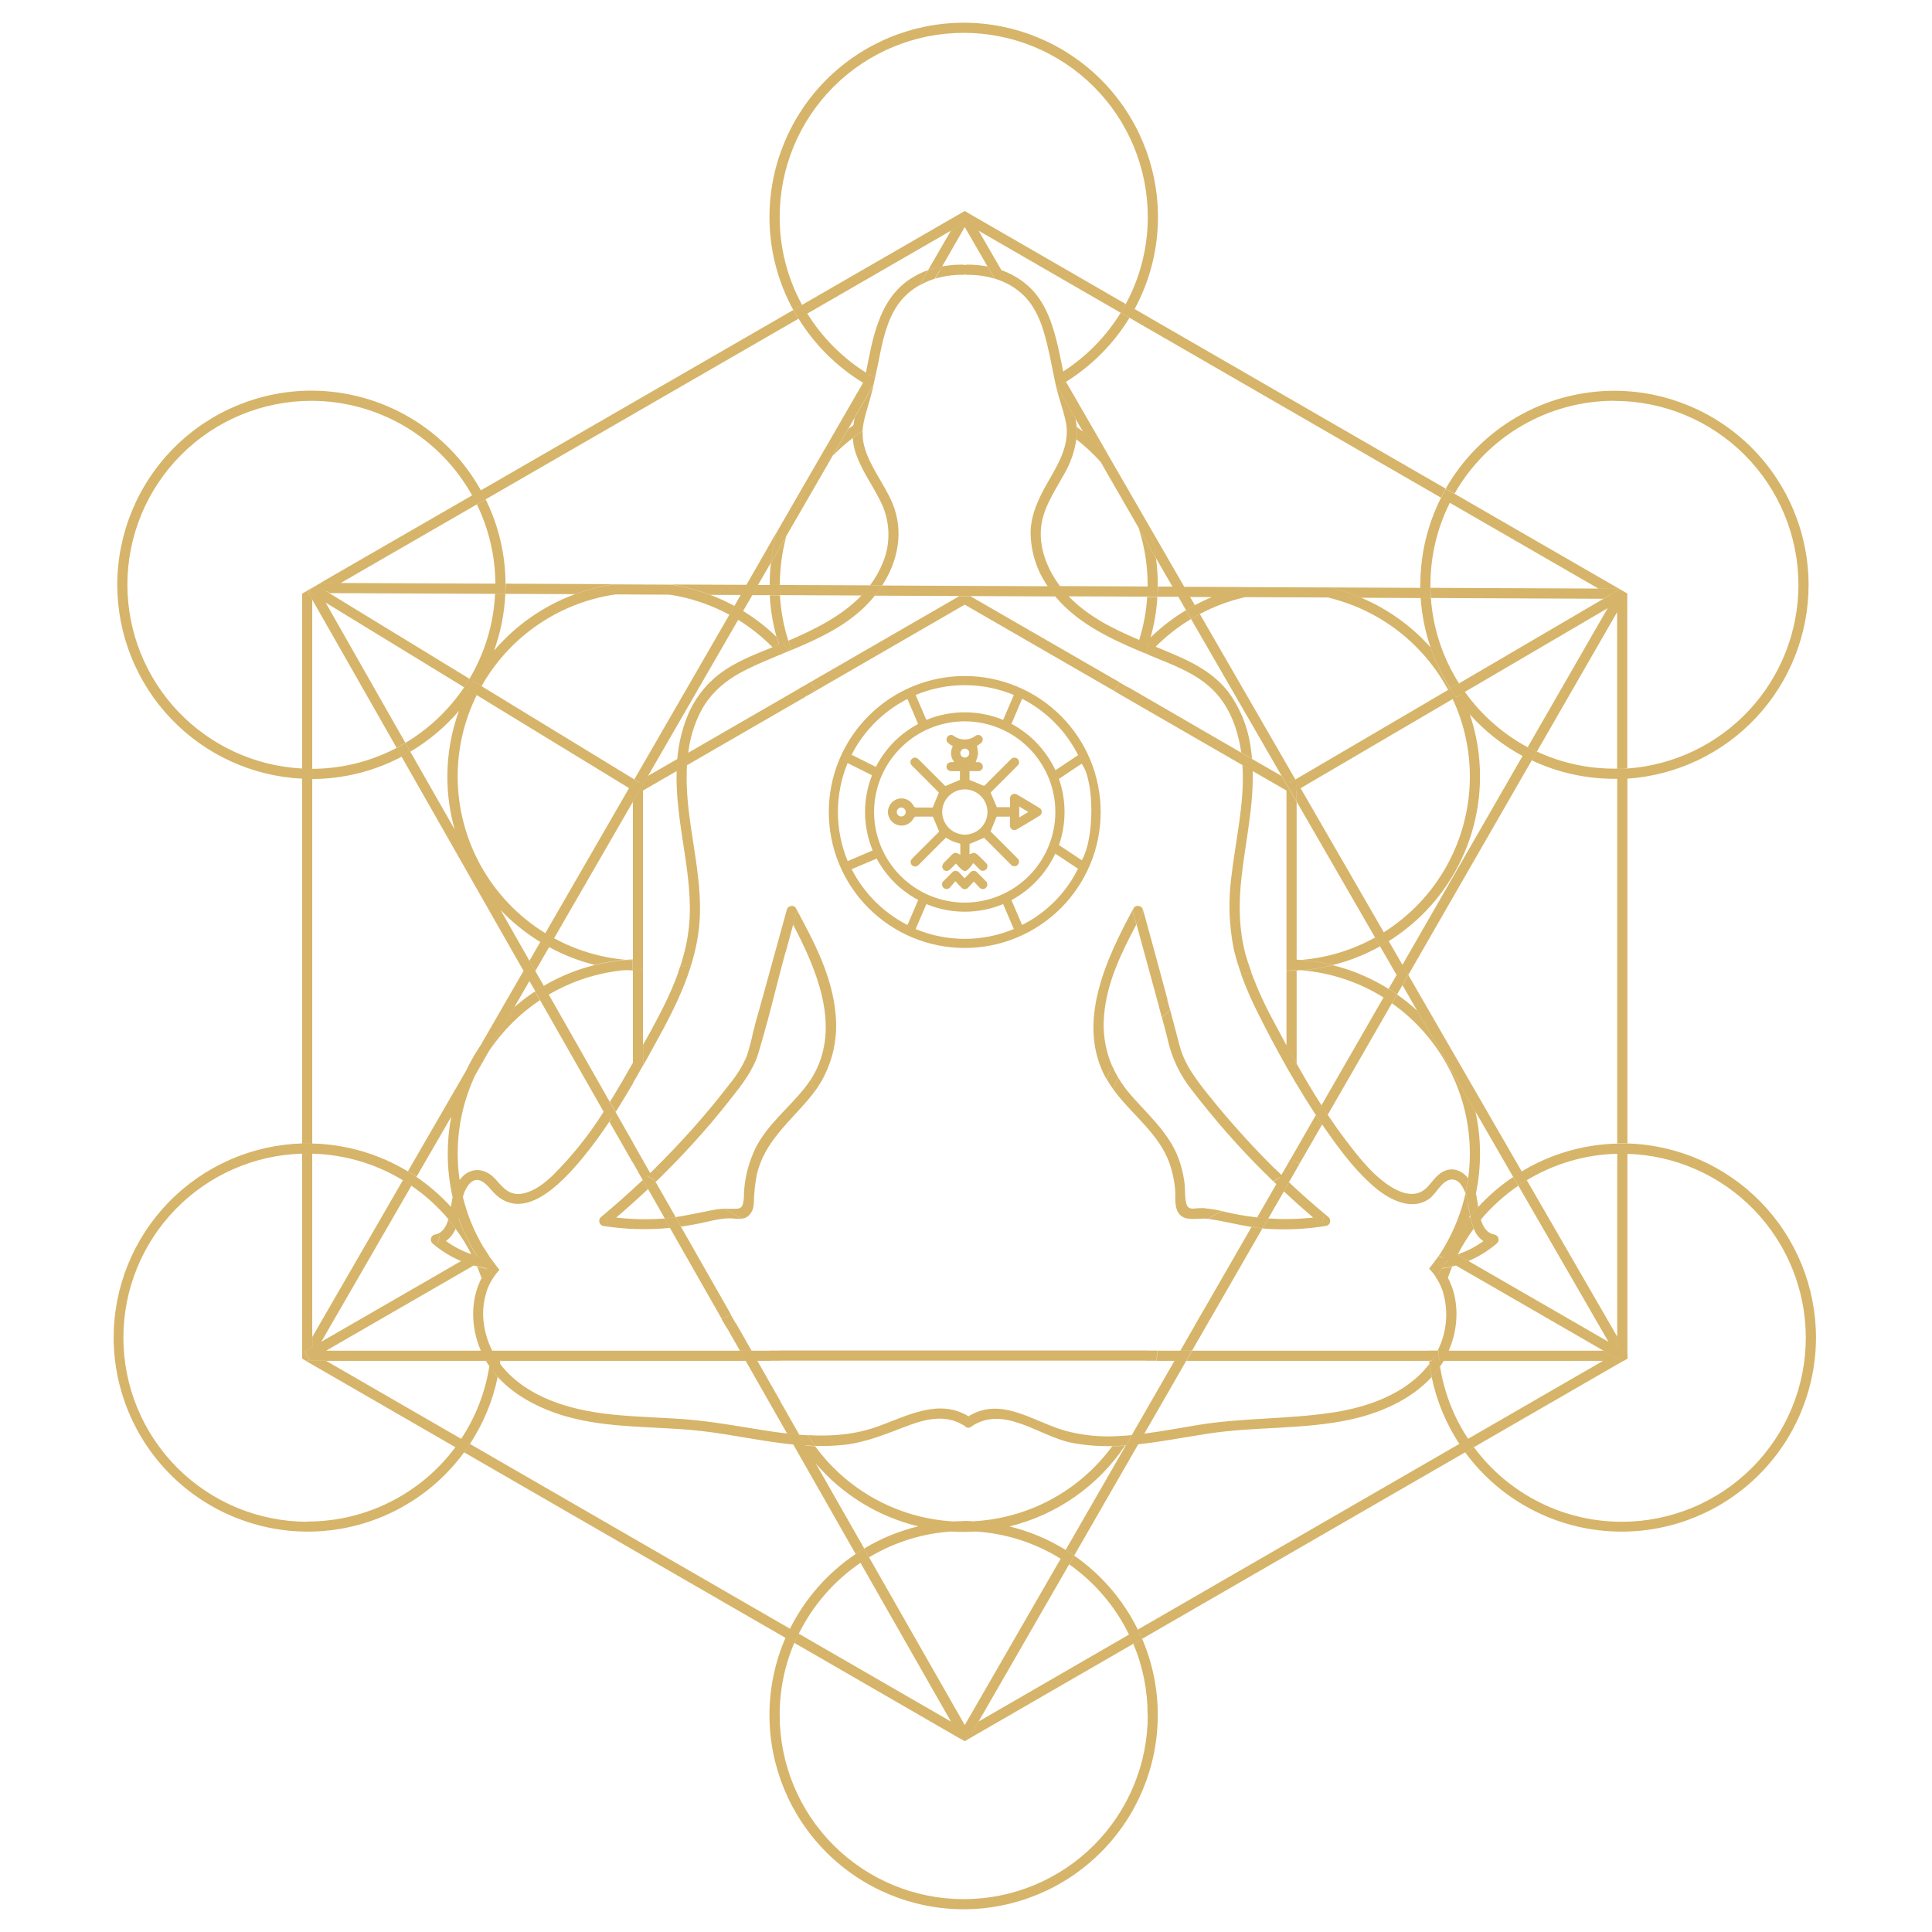 <?xml version="1.0" encoding="UTF-8"?> <svg xmlns="http://www.w3.org/2000/svg" width="85" height="85" viewBox="0 0 85 85" fill="none"><path d="M14.349 59.872L20.29 63.303C20.207 63.431 20.121 63.551 20.033 63.67L13.454 59.872H14.349ZM42.281 9.377L35.289 13.413C35.361 13.541 35.437 13.67 35.515 13.799L41.833 10.151L42.281 9.377ZM63.394 21.894C63.461 21.765 63.531 21.628 63.606 21.499L49.914 13.594C49.843 13.723 49.769 13.851 49.69 13.98L63.394 21.894ZM71.151 50.301H71.353C71.435 50.301 71.517 50.301 71.599 50.301V34.244C71.451 34.254 71.302 34.261 71.151 34.262V50.301ZM50.059 71.695C50.125 71.823 50.188 71.965 50.247 72.103L64.462 63.895C64.373 63.775 64.288 63.652 64.205 63.526L50.059 71.695ZM13.738 58.814V50.752H13.536C13.454 50.752 13.372 50.752 13.291 50.752V59.587L13.738 58.814ZM71.151 50.752V58.814L71.599 59.585V50.751C71.517 50.751 71.435 50.751 71.353 50.751L71.151 50.752ZM13.508 25.996L13.403 26.056L13.291 26.12V33.819C13.419 33.825 13.562 33.829 13.7 33.829H13.738V26.401L13.508 25.996ZM42.604 76.511L49.856 72.323C49.798 72.186 49.736 72.05 49.671 71.915L43.054 75.74L42.604 76.511ZM71.542 26.23L71.146 26.917V33.816C71.296 33.816 71.445 33.808 71.593 33.798V26.141L71.542 26.23ZM70.535 59.868L64.594 63.299C64.677 63.427 64.763 63.547 64.852 63.666L71.43 59.868H70.535ZM42.639 9.428L43.055 10.151L49.303 13.759C49.381 13.63 49.455 13.502 49.526 13.373L42.604 9.377L42.639 9.428ZM42.253 76.463L41.844 75.745L35.141 71.875C35.074 72.004 35.013 72.145 34.952 72.282L42.279 76.515L42.253 76.463ZM20.678 63.529C20.596 63.657 20.511 63.777 20.421 63.898L34.56 72.06C34.62 71.922 34.689 71.787 34.75 71.654L20.678 63.529ZM14.981 25.655L20.981 22.191C20.916 22.056 20.853 21.925 20.773 21.794L14.089 25.65L14.981 25.655ZM13.738 50.305V34.268H13.7C13.562 34.268 13.426 34.268 13.291 34.258V50.305C13.372 50.305 13.454 50.305 13.536 50.305H13.738ZM35.128 14.024C35.05 13.895 34.974 13.767 34.902 13.638L21.16 21.571C21.233 21.7 21.303 21.828 21.368 21.968L35.128 14.024ZM71.226 25.898L63.993 21.723C63.92 21.852 63.849 21.98 63.782 22.118L70.323 25.894L71.226 25.898ZM34.302 9.543C34.302 7.395 35.155 5.335 36.673 3.817C38.192 2.298 40.252 1.445 42.4 1.445C44.547 1.445 46.607 2.298 48.126 3.817C49.644 5.335 50.498 7.395 50.498 9.543C50.499 10.88 50.167 12.196 49.532 13.373L49.918 13.597C50.593 12.352 50.947 10.959 50.946 9.543C50.943 7.278 50.042 5.107 48.441 3.505C46.84 1.904 44.668 1.003 42.404 1C40.137 1.001 37.964 1.901 36.361 3.502C34.758 5.104 33.857 7.277 33.854 9.543C33.852 10.975 34.213 12.384 34.902 13.639L35.288 13.415C34.638 12.228 34.299 10.896 34.302 9.543ZM46.78 16.345C46.8 16.444 46.82 16.542 46.841 16.639L46.868 16.758L46.895 16.802C48.033 16.094 48.99 15.129 49.69 13.985L49.305 13.761C48.666 14.799 47.804 15.681 46.78 16.342V16.345ZM37.977 16.844L38.031 16.75C38.056 16.633 38.081 16.516 38.105 16.398C37.058 15.739 36.175 14.85 35.522 13.8L35.136 14.024C35.847 15.174 36.821 16.14 37.977 16.844ZM35.522 13.8C35.443 13.671 35.367 13.543 35.295 13.414L34.91 13.638C34.982 13.767 35.057 13.895 35.136 14.024L35.522 13.8ZM49.31 13.759L49.696 13.982C49.774 13.854 49.848 13.725 49.919 13.597L49.533 13.373C49.455 13.502 49.381 13.632 49.303 13.759H49.31ZM40.405 67.151C39.566 67.353 38.764 67.681 38.024 68.126L38.245 68.511C39.367 67.836 40.637 67.445 41.945 67.374C41.423 67.347 40.906 67.272 40.398 67.151H40.405ZM42.861 67.376C44.211 67.451 45.52 67.864 46.667 68.579L46.889 68.194C46.12 67.716 45.28 67.365 44.4 67.154C43.895 67.275 43.38 67.349 42.861 67.376ZM37.867 68.755L37.646 68.37C36.416 69.197 35.42 70.329 34.757 71.655L35.142 71.879C35.765 70.621 36.701 69.545 37.861 68.755H37.867ZM42.861 66.927C42.709 66.92 42.556 66.915 42.402 66.915C42.248 66.915 42.096 66.915 41.945 66.927C42.096 66.936 42.249 66.94 42.402 66.94C42.555 66.94 42.703 66.936 42.861 66.927ZM50.498 75.457C50.498 77.605 49.644 79.665 48.126 81.183C46.607 82.702 44.547 83.555 42.4 83.555C40.252 83.555 38.192 82.702 36.673 81.183C35.155 79.665 34.302 77.605 34.302 75.457C34.299 74.367 34.518 73.286 34.944 72.282L34.559 72.058C34.092 73.13 33.852 74.288 33.853 75.457C33.855 77.722 34.756 79.893 36.357 81.495C37.959 83.096 40.13 83.997 42.395 84C44.659 83.998 46.831 83.097 48.432 81.495C50.034 79.894 50.935 77.722 50.937 75.457C50.939 74.304 50.705 73.162 50.251 72.103L49.865 72.327C50.281 73.318 50.494 74.383 50.491 75.457H50.498ZM47.265 68.438L47.04 68.823C48.165 69.617 49.071 70.681 49.674 71.919L50.059 71.695C49.416 70.39 48.452 69.269 47.258 68.438H47.265ZM49.674 71.919C49.739 72.054 49.8 72.19 49.859 72.327L50.244 72.103C50.185 71.965 50.116 71.829 50.057 71.695L49.674 71.919ZM35.136 71.875L34.75 71.651C34.683 71.78 34.622 71.92 34.56 72.058L34.946 72.282C35.009 72.141 35.072 72.013 35.139 71.875H35.136ZM20.201 31.266C20.314 30.953 20.446 30.648 20.596 30.351L20.418 30.243C19.747 31.237 18.865 32.071 17.835 32.685L18.056 33.07C18.864 32.59 19.589 31.98 20.201 31.266ZM17.445 32.907C16.301 33.506 15.03 33.821 13.738 33.826V34.273C15.107 34.269 16.455 33.934 17.666 33.295L17.445 32.907ZM5.604 25.732C5.604 23.584 6.457 21.525 7.976 20.006C9.495 18.487 11.554 17.634 13.702 17.634C15.144 17.636 16.56 18.022 17.803 18.754C19.046 19.485 20.071 20.536 20.772 21.796L21.157 21.573C20.417 20.244 19.336 19.138 18.026 18.367C16.715 17.596 15.223 17.189 13.702 17.187C11.437 17.189 9.266 18.09 7.664 19.692C6.063 21.293 5.162 23.465 5.159 25.73C5.163 27.924 6.01 30.033 7.524 31.62C9.039 33.208 11.106 34.153 13.297 34.259V33.812C11.223 33.706 9.269 32.808 7.838 31.304C6.407 29.8 5.607 27.803 5.604 25.727V25.732ZM22.241 25.691C22.237 24.401 21.939 23.129 21.368 21.972L20.983 22.196C21.512 23.285 21.79 24.479 21.795 25.69L22.241 25.691ZM20.806 29.956C21.073 29.487 21.383 29.045 21.733 28.634C22.024 27.832 22.192 26.991 22.232 26.138H21.781C21.716 27.454 21.329 28.735 20.653 29.866L20.806 29.956ZM13.737 34.273V33.826H13.698C13.561 33.826 13.424 33.826 13.29 33.816V34.263C13.418 34.27 13.561 34.273 13.698 34.273H13.737ZM20.98 22.191L21.366 21.967C21.3 21.839 21.237 21.701 21.157 21.57L20.772 21.794C20.846 21.925 20.916 22.056 20.981 22.191H20.98ZM24.377 41.28L24.154 41.666C24.788 42.013 25.465 42.276 26.166 42.451C26.614 42.339 27.07 42.264 27.53 42.227C26.426 42.132 25.353 41.809 24.378 41.28H24.377ZM32.304 26.655C31.965 26.471 31.613 26.309 31.252 26.173L29.482 26.165C30.392 26.307 31.271 26.603 32.081 27.042L32.304 26.655ZM33.992 28.479L34.201 28.393L34.271 28.363C34.235 28.252 34.2 28.138 34.168 28.024C33.719 27.59 33.224 27.206 32.692 26.879L32.469 27.264C33.023 27.607 33.535 28.014 33.992 28.479ZM27.844 42.656C27.738 42.656 27.634 42.668 27.532 42.677C27.634 42.685 27.738 42.693 27.844 42.697V42.656ZM23.768 41.442L23.992 41.056C22.814 40.333 21.842 39.319 21.167 38.113C20.492 36.907 20.137 35.548 20.135 34.166C20.134 32.922 20.421 31.695 20.974 30.581L20.795 30.471C20.611 30.747 20.411 31.011 20.196 31.262C19.857 32.192 19.683 33.175 19.682 34.166C19.681 34.967 19.794 35.764 20.016 36.535L21.986 39.996C22.513 40.555 23.112 41.042 23.768 41.442ZM21.733 28.629C21.549 29.138 21.316 29.628 21.039 30.092L21.188 30.183C21.796 29.11 22.641 28.189 23.659 27.49C24.676 26.792 25.839 26.335 27.06 26.154L25.286 26.146C23.909 26.656 22.685 27.511 21.733 28.629ZM21.733 28.629C21.383 29.04 21.073 29.482 20.806 29.951L21.039 30.092C21.316 29.628 21.549 29.138 21.733 28.629ZM20.201 31.266C20.416 31.014 20.616 30.75 20.8 30.475L20.596 30.347C20.446 30.645 20.314 30.952 20.201 31.266ZM27.528 42.234C27.631 42.242 27.735 42.249 27.84 42.255V42.213C27.738 42.213 27.634 42.22 27.532 42.229L27.528 42.234ZM27.528 42.682C27.068 42.645 26.612 42.569 26.164 42.458C25.375 42.654 24.618 42.964 23.917 43.377L24.138 43.762C25.174 43.152 26.334 42.781 27.532 42.677L27.528 42.682ZM21.288 54.905C20.869 54.207 20.557 53.449 20.364 52.657C20.32 52.837 20.288 53.019 20.267 53.203C20.252 53.309 20.234 53.419 20.211 53.531C20.572 53.984 20.886 54.471 21.15 54.986L21.288 54.905ZM21.598 55.381C21.575 55.349 21.552 55.315 21.53 55.282L21.401 55.354C21.471 55.361 21.538 55.368 21.602 55.376L21.598 55.381ZM19.909 52.682C19.95 52.472 20.021 52.269 20.12 52.08C20.15 52.025 20.184 51.972 20.222 51.922C20.165 51.535 20.136 51.144 20.137 50.752C20.135 49.539 20.408 48.341 20.935 47.248L19.853 49.133C19.751 49.664 19.7 50.204 19.7 50.745C19.697 51.393 19.769 52.039 19.913 52.671L19.909 52.682ZM20.54 47.036L21.155 45.972C20.927 46.308 20.723 46.661 20.544 47.026L20.54 47.036ZM23.754 44.008L23.533 43.622C23.218 43.83 22.917 44.059 22.633 44.307L21.533 46.214C22.125 45.337 22.883 44.584 23.763 43.998L23.754 44.008ZM27.835 42.666V42.26C27.73 42.26 27.625 42.247 27.523 42.239C27.063 42.276 26.606 42.351 26.159 42.463C26.607 42.575 27.063 42.65 27.523 42.688C27.634 42.668 27.738 42.661 27.844 42.656L27.835 42.666ZM21.34 55.8C21.223 55.781 21.107 55.756 20.994 55.729C21.061 55.89 21.123 56.053 21.182 56.22C21.244 56.1 21.315 55.985 21.394 55.874L21.34 55.8ZM13.527 66.951C11.38 66.951 9.32 66.097 7.801 64.579C6.282 63.06 5.429 61 5.429 58.853C5.428 56.744 6.25 54.719 7.719 53.206C9.188 51.694 11.19 50.815 13.297 50.755V50.306C11.076 50.373 8.968 51.301 7.419 52.895C5.87 54.489 5.003 56.623 5 58.845C5.003 61.108 5.903 63.278 7.503 64.879C9.103 66.48 11.273 67.381 13.536 67.385C14.878 67.385 16.2 67.069 17.396 66.462C18.593 65.855 19.629 64.975 20.422 63.893L20.037 63.668C19.284 64.683 18.304 65.508 17.175 66.076C16.046 66.645 14.8 66.941 13.536 66.94L13.527 66.951ZM20.896 55.134C20.61 54.658 20.372 54.154 20.184 53.632C20.151 53.779 20.104 53.922 20.044 54.061C20.309 54.419 20.544 54.799 20.746 55.196L20.774 55.205L20.896 55.134ZM17.94 51.535C16.669 50.766 15.219 50.344 13.734 50.31V50.757C15.142 50.791 16.515 51.193 17.719 51.923L17.94 51.535ZM21.527 60.123C21.346 61.261 20.923 62.347 20.286 63.308L20.671 63.532C21.262 62.636 21.677 61.637 21.895 60.587C21.763 60.439 21.642 60.282 21.531 60.117L21.527 60.123ZM19.728 53.647C19.764 53.513 19.792 53.377 19.813 53.239L19.836 53.092C19.383 52.596 18.873 52.154 18.317 51.777L18.093 52.162C18.704 52.579 19.255 53.077 19.732 53.642L19.728 53.647ZM21.913 59.877C21.94 59.918 21.97 59.959 21.998 59.999C21.998 59.958 22.009 59.918 22.015 59.877H21.913ZM20.287 63.308C20.205 63.436 20.119 63.556 20.03 63.675L20.416 63.9C20.504 63.78 20.589 63.657 20.673 63.532L20.287 63.308ZM13.534 50.755H13.736V50.307H13.534C13.451 50.307 13.369 50.307 13.288 50.307V50.756C13.372 50.752 13.454 50.75 13.536 50.75L13.534 50.755ZM21.151 54.986C20.887 54.471 20.573 53.984 20.213 53.531C20.205 53.563 20.198 53.594 20.191 53.626C20.378 54.149 20.617 54.653 20.903 55.129L21.151 54.986ZM21.346 55.795L21.4 55.869C21.414 55.849 21.43 55.83 21.444 55.81L21.346 55.795ZM63.706 30.352L63.805 30.294C63.444 29.725 63.152 29.115 62.935 28.478C62.095 27.538 61.058 26.795 59.898 26.302L58.453 26.295C59.565 26.563 60.607 27.062 61.513 27.76C62.419 28.458 63.167 29.34 63.709 30.347L63.706 30.352ZM50.838 28.458C51.306 27.988 51.829 27.577 52.397 27.235L52.174 26.849C51.61 27.188 51.088 27.591 50.617 28.05C50.59 28.145 50.56 28.24 50.531 28.334L50.838 28.458ZM63.911 30.752C64.41 31.821 64.669 32.988 64.668 34.168C64.667 35.538 64.318 36.885 63.655 38.083C62.992 39.282 62.036 40.292 60.876 41.02L61.099 41.406C62.328 40.638 63.34 39.571 64.043 38.305C64.745 37.038 65.114 35.614 65.115 34.166C65.116 33.231 64.963 32.303 64.662 31.419C64.447 31.178 64.245 30.926 64.057 30.663L63.911 30.752ZM57.277 42.233C57.737 42.27 58.193 42.344 58.641 42.456C59.365 42.276 60.063 42 60.715 41.636L60.491 41.251C59.501 41.799 58.405 42.133 57.277 42.229V42.233ZM52.788 27.014C53.409 26.683 54.071 26.436 54.756 26.278L53.314 26.272C53.057 26.377 52.807 26.496 52.565 26.625L52.788 27.014ZM57.277 42.681C57.2 42.675 57.124 42.668 57.047 42.664V42.697C57.129 42.689 57.2 42.684 57.277 42.677V42.681ZM67.615 33.065L67.391 33.451C68.528 33.988 69.769 34.266 71.026 34.264H71.155V33.817H71.026C69.848 33.82 68.683 33.563 67.615 33.065ZM62.486 25.867H62.934C62.934 25.822 62.934 25.777 62.934 25.732C62.932 24.479 63.224 23.243 63.785 22.123L63.399 21.899C62.8 23.088 62.488 24.401 62.489 25.732C62.484 25.771 62.485 25.816 62.486 25.867ZM64.444 30.441L64.297 30.527C64.436 30.82 64.558 31.12 64.662 31.426C65.326 32.169 66.115 32.791 66.992 33.263L67.214 32.878C66.116 32.286 65.168 31.45 64.444 30.434V30.441ZM64.096 30.127L64.193 30.069C63.474 28.941 63.047 27.651 62.953 26.316H62.504C62.554 27.053 62.7 27.781 62.938 28.48C63.386 28.98 63.775 29.53 64.096 30.12V30.127ZM71.026 17.638C73.174 17.638 75.234 18.491 76.753 20.01C78.271 21.529 79.124 23.588 79.124 25.736C79.122 27.783 78.345 29.754 76.949 31.252C75.554 32.749 73.643 33.664 71.601 33.811V34.258C73.762 34.111 75.786 33.149 77.265 31.567C78.744 29.985 79.568 27.902 79.57 25.736C79.568 23.471 78.667 21.3 77.066 19.698C75.464 18.096 73.293 17.196 71.028 17.193C69.521 17.193 68.041 17.59 66.738 18.346C65.434 19.102 64.354 20.189 63.606 21.497L63.992 21.72C64.699 20.479 65.723 19.446 66.958 18.728C68.194 18.01 69.597 17.632 71.026 17.632V17.638ZM71.155 33.826V34.273C71.305 34.273 71.454 34.266 71.602 34.255V33.808C71.451 33.812 71.302 33.819 71.151 33.82L71.155 33.826ZM63.786 22.129C63.853 22.001 63.923 21.863 63.997 21.735L63.611 21.511C63.536 21.64 63.466 21.768 63.399 21.905L63.786 22.129ZM62.941 28.484C63.16 29.118 63.453 29.724 63.813 30.289L64.101 30.12C63.779 29.527 63.389 28.974 62.938 28.473L62.941 28.484ZM64.666 31.429C64.562 31.122 64.44 30.822 64.301 30.529L64.061 30.671C64.247 30.931 64.448 31.18 64.662 31.417L64.666 31.429ZM60.876 43.897L61.099 43.512C60.341 43.036 59.513 42.684 58.644 42.467C58.197 42.578 57.74 42.654 57.281 42.691C58.556 42.798 59.787 43.207 60.872 43.886L60.876 43.897ZM64.475 52.509C64.289 53.342 63.972 54.141 63.536 54.874L63.737 54.99C63.988 54.497 64.286 54.029 64.628 53.593L64.674 53.464C64.637 53.268 64.609 53.079 64.576 52.899C64.553 52.764 64.519 52.63 64.475 52.5V52.509ZM63.199 55.395C63.294 55.386 63.387 55.373 63.48 55.358L63.297 55.252L63.199 55.395ZM57.047 42.255L57.277 42.238C57.2 42.231 57.124 42.225 57.047 42.221V42.255ZM61.245 44.144C62.302 44.891 63.165 45.881 63.761 47.031C64.357 48.18 64.668 49.456 64.668 50.751C64.668 51.116 64.643 51.48 64.593 51.842C64.71 51.981 64.803 52.138 64.871 52.306C64.896 52.372 64.917 52.44 64.933 52.509C65.054 51.931 65.115 51.342 65.115 50.751C65.115 50.135 65.048 49.521 64.917 48.919L62.339 44.454C62.064 44.202 61.773 43.968 61.468 43.755L61.245 44.144ZM57.047 42.255V42.67C57.124 42.67 57.2 42.68 57.277 42.686C57.737 42.648 58.193 42.573 58.641 42.461C58.193 42.349 57.737 42.275 57.277 42.238L57.047 42.255ZM71.599 50.315V50.764C73.702 50.828 75.697 51.709 77.162 53.219C78.627 54.729 79.447 56.75 79.448 58.854C79.448 61.002 78.595 63.061 77.076 64.58C75.558 66.099 73.498 66.952 71.35 66.952C70.087 66.952 68.842 66.656 67.714 66.088C66.586 65.52 65.606 64.696 64.854 63.682L64.468 63.907C65.263 64.986 66.299 65.864 67.496 66.468C68.692 67.072 70.013 67.386 71.353 67.385C73.618 67.383 75.789 66.482 77.391 64.88C78.993 63.279 79.893 61.107 79.896 58.842C79.892 56.62 79.025 54.487 77.476 52.894C75.927 51.301 73.819 50.373 71.599 50.306V50.315ZM63.445 55.817C63.541 55.944 63.627 56.078 63.702 56.219C63.759 56.052 63.822 55.889 63.889 55.728C63.745 55.763 63.599 55.791 63.452 55.813L63.445 55.817ZM63.923 55.098L64.106 55.203L64.134 55.194C64.337 54.797 64.572 54.416 64.837 54.057C64.771 53.883 64.72 53.704 64.686 53.521L64.628 53.593C64.442 54.113 64.206 54.614 63.923 55.089V55.098ZM67.169 51.927C68.372 51.197 69.746 50.794 71.154 50.761V50.314C69.669 50.348 68.219 50.77 66.948 51.539L67.169 51.927ZM62.989 60.592C63.207 61.641 63.622 62.64 64.211 63.535L64.597 63.312C63.96 62.352 63.537 61.266 63.357 60.128C63.243 60.287 63.121 60.439 62.989 60.583V60.592ZM62.89 60.013L62.986 59.885H62.873C62.878 59.917 62.883 59.961 62.89 60.004V60.013ZM65.034 53.112C65.06 53.298 65.097 53.482 65.147 53.662C65.626 53.092 66.18 52.59 66.794 52.17L66.569 51.784C66.007 52.162 65.492 52.605 65.034 53.103V53.112ZM71.151 50.314V50.761H71.353C71.435 50.761 71.517 50.761 71.599 50.761V50.313C71.517 50.313 71.435 50.313 71.353 50.313L71.151 50.314ZM64.596 63.312L64.21 63.535C64.292 63.664 64.377 63.783 64.467 63.904L64.853 63.679C64.768 63.551 64.682 63.427 64.6 63.303L64.596 63.312ZM64.624 53.593C64.282 54.029 63.984 54.497 63.733 54.99L63.92 55.098C64.205 54.618 64.442 54.111 64.628 53.584L64.624 53.593ZM40.394 67.16C40.901 67.039 41.417 66.964 41.937 66.936C40.742 66.868 39.578 66.535 38.527 65.963C37.476 65.39 36.565 64.592 35.86 63.625C35.718 63.625 35.578 63.615 35.438 63.606L35.862 64.353C37.038 65.745 38.627 66.725 40.398 67.151L40.394 67.16ZM41.937 67.385C42.089 67.393 42.242 67.397 42.395 67.397C42.547 67.397 42.702 67.397 42.853 67.385C42.702 67.376 42.549 67.371 42.395 67.371C42.24 67.371 42.09 67.367 41.938 67.376L41.937 67.385ZM42.853 66.936C43.373 66.964 43.89 67.039 44.396 67.16C46.48 66.655 48.3 65.387 49.495 63.606C49.307 63.618 49.118 63.627 48.931 63.63C48.225 64.594 47.314 65.389 46.265 65.959C45.216 66.529 44.053 66.859 42.861 66.927L42.853 66.936ZM42.395 66.949C42.242 66.949 42.089 66.949 41.937 66.936C41.417 66.964 40.901 67.039 40.394 67.16C40.901 67.282 41.417 67.357 41.937 67.385C42.089 67.376 42.242 67.371 42.395 67.371C42.547 67.371 42.702 67.371 42.853 67.385C43.373 67.357 43.89 67.282 44.396 67.16C43.89 67.039 43.373 66.964 42.853 66.936C42.703 66.936 42.55 66.94 42.396 66.94L42.395 66.949ZM50.118 28.163C50.21 28.203 50.302 28.24 50.393 28.279C50.467 28.201 50.541 28.127 50.618 28.052C50.783 27.47 50.884 26.871 50.92 26.267H50.472C50.43 26.908 50.312 27.541 50.12 28.154L50.118 28.163ZM34.437 28.304L34.685 28.199C34.477 27.549 34.352 26.876 34.315 26.195H33.866C33.899 26.818 34 27.435 34.168 28.036C34.259 28.113 34.349 28.203 34.437 28.295V28.304ZM37.522 19.278C37.511 19.088 37.519 18.896 37.547 18.707C37.471 18.76 37.398 18.813 37.325 18.867L36.642 20.048C36.916 19.767 37.209 19.507 37.52 19.269L37.522 19.278ZM50.491 25.817H50.938C50.938 25.789 50.938 25.76 50.938 25.733C50.939 25.343 50.912 24.954 50.859 24.568L50.105 23.263C50.362 24.061 50.492 24.895 50.491 25.733C50.491 25.754 50.491 25.781 50.49 25.808L50.491 25.817ZM47.36 19.332C47.736 19.624 48.085 19.949 48.405 20.301L47.647 18.989C47.557 18.918 47.465 18.85 47.373 18.783C47.386 18.966 47.382 19.15 47.36 19.332ZM33.863 25.736H34.311V25.724C34.31 25.006 34.406 24.291 34.593 23.598L33.916 24.773C33.881 25.089 33.863 25.407 33.863 25.724V25.736ZM34.446 28.295C34.358 28.203 34.268 28.113 34.177 28.024C34.209 28.138 34.244 28.252 34.28 28.363L34.446 28.295ZM50.404 28.27L50.542 28.327C50.572 28.233 50.602 28.138 50.629 28.043C50.542 28.118 50.468 28.192 50.395 28.27H50.404ZM48.409 20.3L50.114 23.256C49.76 22.161 49.175 21.153 48.4 20.301L48.409 20.3ZM42.445 59.801L41.785 59.416H34.322C34.333 59.566 34.347 59.715 34.366 59.863H50.433C50.451 59.715 50.467 59.566 50.477 59.416H43.105L42.445 59.801ZM33.907 24.771C33.956 24.315 34.042 23.865 34.164 23.424L32.835 25.739H33.349L33.907 24.771ZM60.715 41.632L61.443 42.893L61.7 42.446L61.098 41.405C60.974 41.483 60.845 41.559 60.715 41.632ZM56.386 34.135L56.822 34.392L56.99 34.293L52.788 27.015C52.66 27.084 52.531 27.158 52.403 27.235L56.386 34.135ZM52.565 26.622L52.359 26.264H51.845L52.18 26.845C52.303 26.767 52.433 26.692 52.565 26.622ZM20.944 47.238L21.543 46.199C21.316 46.53 21.114 46.877 20.939 47.238H20.944ZM66.799 52.161L70.769 59.038L71.155 59.261V58.814L67.17 51.918C67.042 51.995 66.916 52.076 66.794 52.161H66.799ZM34.584 23.601L36.641 20.039C35.661 21.03 34.952 22.257 34.584 23.601ZM62.339 44.445C63.637 45.632 64.538 47.192 64.917 48.91L66.569 51.772C66.697 51.688 66.818 51.607 66.945 51.53L61.959 42.893L61.702 43.341L62.339 44.445ZM22.638 44.293L23.29 43.166L23.033 42.715L21.159 45.962C21.578 45.344 22.075 44.783 22.638 44.293ZM42.445 9.987L43.447 11.723C43.654 11.762 43.859 11.816 44.058 11.886L43.055 10.151L42.445 9.798L41.834 10.151L40.834 11.882C41.034 11.815 41.239 11.763 41.447 11.728L42.445 9.987ZM19.853 49.133C19.991 48.404 20.226 47.696 20.551 47.028L17.95 51.527C18.079 51.604 18.207 51.685 18.327 51.769L19.853 49.133ZM47.291 18.274C47.303 18.327 47.315 18.381 47.325 18.434L47.648 18.992C48.053 19.308 48.429 19.659 48.771 20.042L46.901 16.802L46.887 16.81C46.999 17.301 47.159 17.779 47.284 18.272L47.291 18.274ZM51.588 25.816H52.102L50.519 23.074C50.678 23.558 50.793 24.056 50.861 24.561L51.588 25.816ZM14.131 59.04L18.103 52.163C17.975 52.079 17.854 51.998 17.727 51.921L13.742 58.817V59.264L14.131 59.04ZM60.498 41.248C60.626 41.175 60.755 41.099 60.883 41.019L57.221 34.677L57.054 34.776V35.28L60.498 41.248ZM37.324 18.858L37.604 18.372C37.682 18.012 37.797 17.652 37.897 17.277C37.933 17.139 37.968 17 37.998 16.862L37.97 16.844L36.281 19.768C36.604 19.437 36.952 19.133 37.324 18.858ZM32.696 26.879L33.1 26.181H32.586L32.311 26.658C32.437 26.726 32.565 26.802 32.692 26.879H32.696ZM21.151 59.425H14.349L13.963 59.648L14.349 59.872H21.373C21.298 59.744 21.23 59.612 21.169 59.476C21.161 59.459 21.155 59.441 21.147 59.425H21.151ZM23.772 41.442L23.296 42.266L23.553 42.717L24.16 41.667C24.024 41.595 23.895 41.52 23.768 41.442H23.772ZM70.544 59.425H63.745C63.679 59.579 63.602 59.728 63.516 59.872H70.541L70.926 59.648L70.544 59.425ZM28.512 34.135L32.478 27.267C32.349 27.189 32.221 27.114 32.092 27.042L27.912 34.282L28.08 34.385L28.512 34.135ZM52.196 59.872H62.882C62.864 59.724 62.85 59.575 62.84 59.425H52.454L52.196 59.872ZM50.928 59.425C50.918 59.575 50.904 59.724 50.886 59.872H51.68L51.937 59.425H50.928ZM27.844 35.277V34.771L27.678 34.669L23.992 41.055C24.12 41.132 24.249 41.208 24.377 41.28L27.844 35.277ZM33.874 59.425H33.064L33.321 59.872H33.919C33.899 59.725 33.884 59.575 33.874 59.425ZM22.058 59.425C22.048 59.575 22.034 59.724 22.017 59.872H32.803L32.546 59.425H22.058ZM43.055 10.151L42.639 9.428L42.608 9.377L42.445 9.282L42.281 9.377L41.834 10.148L42.445 9.796L43.055 10.151ZM71.487 59.456L71.263 59.841L70.927 59.647L70.542 59.871H71.442L71.493 59.841L71.605 59.777V59.588L71.158 58.817V59.264L71.487 59.456ZM13.626 59.841L13.403 59.456L13.738 59.261V58.814L13.291 59.585V59.774L13.454 59.868H14.354L13.968 59.645L13.626 59.841ZM38.024 16.749L37.97 16.842L37.998 16.86C38.007 16.824 38.015 16.787 38.024 16.75V16.749ZM46.893 16.799L46.866 16.754C46.866 16.772 46.875 16.788 46.879 16.806L46.893 16.799ZM23.992 41.055L23.768 41.441C23.896 41.519 24.025 41.594 24.154 41.666L24.377 41.28C24.247 41.208 24.119 41.132 23.992 41.055ZM32.692 26.879C32.564 26.802 32.435 26.726 32.307 26.655L32.083 27.041C32.212 27.113 32.34 27.187 32.469 27.266L32.692 26.879ZM20.939 47.238C21.112 46.877 21.312 46.53 21.538 46.199L22.638 44.293C22.075 44.784 21.577 45.345 21.159 45.964L20.544 47.028C20.222 47.696 19.989 48.404 19.853 49.133L20.939 47.238ZM22.058 59.425H21.652C21.727 59.58 21.813 59.729 21.909 59.872H22.011C22.038 59.724 22.048 59.575 22.058 59.425ZM18.32 51.772C18.192 51.688 18.071 51.607 17.944 51.53L17.72 51.915C17.849 51.993 17.977 52.074 18.097 52.158L18.32 51.772ZM52.788 27.01L52.565 26.624C52.436 26.695 52.307 26.768 52.179 26.845L52.403 27.231C52.527 27.152 52.657 27.079 52.788 27.01ZM60.491 41.245L60.715 41.631C60.844 41.558 60.972 41.482 61.101 41.404L60.877 41.018C60.75 41.096 60.621 41.172 60.491 41.245ZM62.339 44.445L64.917 48.91C64.538 47.192 63.637 45.632 62.339 44.445ZM66.794 52.157C66.916 52.072 67.042 51.991 67.169 51.914L66.945 51.529C66.817 51.606 66.688 51.687 66.569 51.77L66.794 52.157ZM63.25 59.421H62.831C62.841 59.571 62.855 59.72 62.873 59.868H62.986C63.085 59.727 63.173 59.579 63.25 59.425V59.421ZM33.874 59.421C33.884 59.571 33.898 59.72 33.916 59.868H34.366C34.347 59.72 34.333 59.571 34.322 59.421H33.874ZM50.471 59.421C50.46 59.571 50.445 59.72 50.427 59.868H50.877C50.895 59.72 50.909 59.571 50.919 59.421H50.471ZM34.584 23.597C34.952 22.253 35.661 21.026 36.641 20.035L37.324 18.854C36.952 19.129 36.604 19.433 36.281 19.764L34.168 23.425C34.046 23.866 33.96 24.317 33.911 24.772L34.584 23.597ZM47.641 18.985L48.4 20.297C49.172 21.151 49.753 22.158 50.105 23.254L50.859 24.559C50.79 24.053 50.676 23.556 50.517 23.071L48.765 20.037C48.422 19.655 48.046 19.304 47.641 18.989V18.985ZM21.998 39.991C21.079 39.01 20.404 37.826 20.027 36.536L18.053 33.072C17.925 33.148 17.796 33.221 17.668 33.29L23.034 42.715L23.291 42.266L21.998 39.991ZM33.854 25.739H33.349L33.092 26.185H33.863C33.857 26.035 33.854 25.887 33.854 25.739ZM42.445 26.088L42.681 26.224L46.427 26.241C46.307 26.097 46.196 25.948 46.091 25.793L38.816 25.76C38.717 25.915 38.609 26.064 38.493 26.206L42.212 26.222L42.445 26.088ZM70.739 26.745L67.214 32.869C67.345 32.94 67.479 33.007 67.615 33.069L71.151 26.924V26.503L70.739 26.745ZM62.504 26.311C62.494 26.163 62.488 26.014 62.486 25.863L58.511 25.845C58.986 25.956 59.451 26.108 59.9 26.299L62.504 26.311ZM61.701 42.449L61.958 42.896L67.391 33.451C67.255 33.387 67.123 33.322 66.992 33.249L61.701 42.449ZM27.844 51.121V50.261L27.082 48.924C26.992 49.066 26.9 49.206 26.808 49.346L27.825 51.131L27.844 51.121ZM70.535 26.343L70.816 26.178L70.323 25.894L62.934 25.862C62.934 26.013 62.94 26.162 62.953 26.309L70.535 26.343ZM46.884 68.191C47.013 68.271 47.141 68.352 47.26 68.438L50.075 63.546C49.893 63.565 49.712 63.582 49.531 63.594L46.884 68.191ZM29.471 54.017L31.754 58.026C31.883 57.961 32.021 57.891 32.151 57.819L29.954 53.963C29.794 53.987 29.633 54.007 29.471 54.017ZM23.921 43.366L23.548 42.712L23.291 43.161L23.548 43.603C23.666 43.526 23.792 43.447 23.921 43.371V43.366ZM56.419 51.733C56.516 51.825 56.612 51.918 56.71 52.009L56.958 51.579L56.829 51.5L56.419 51.733ZM47.022 26.236L50.473 26.25C50.483 26.102 50.489 25.953 50.49 25.803L46.634 25.786C46.68 25.848 46.727 25.908 46.776 25.967C46.859 26.065 46.94 26.155 47.022 26.241V26.236ZM35.863 64.339C35.66 64.097 35.471 63.845 35.295 63.583C35.167 63.573 35.031 63.561 34.899 63.548L37.64 68.361C37.768 68.277 37.889 68.198 38.018 68.12L35.863 64.339ZM33.318 59.867H32.804L34.624 63.062C34.753 63.078 34.872 63.091 34.996 63.101C34.725 62.634 34.5 62.142 34.324 61.632L33.318 59.867ZM58.141 48.626C58.232 48.766 58.323 48.906 58.416 49.045L61.243 44.13C61.121 44.042 60.998 43.96 60.871 43.88L58.141 48.626ZM24.142 43.755C24.013 43.83 23.885 43.91 23.756 43.992L26.552 48.903C26.645 48.761 26.735 48.618 26.825 48.474L24.142 43.755ZM42.446 75.897L38.234 68.514C38.105 68.591 37.977 68.672 37.856 68.755L41.84 75.745L42.443 76.094L43.053 75.741L47.037 68.826C46.909 68.741 46.791 68.658 46.664 68.579L42.446 75.897ZM57.047 50.534V51.118L57.175 51.196L58.166 49.476C58.072 49.338 57.98 49.201 57.889 49.062L57.047 50.534ZM51.671 59.872L49.791 63.143C49.976 63.125 50.16 63.105 50.343 63.08L52.187 59.876L51.671 59.872ZM55.062 53.981L52.803 57.904C52.932 57.974 53.07 58.04 53.206 58.102L55.541 54.045C55.38 54.029 55.22 54.007 55.062 53.981ZM53.314 26.268C53.765 26.081 54.232 25.933 54.709 25.827L52.099 25.816L52.356 26.264L53.314 26.268ZM14.325 26.51L13.921 26.263L13.741 26.367V26.388L17.448 32.897C17.576 32.828 17.705 32.754 17.833 32.678L14.325 26.51ZM28.293 51.112L28.355 51.149L28.293 51.039V51.112ZM32.583 26.176L32.84 25.73L29.52 25.715C30.113 25.804 30.695 25.957 31.255 26.171L32.583 26.176ZM28.238 26.066C27.845 26.067 27.452 26.095 27.062 26.151L29.485 26.163C29.072 26.099 28.654 26.067 28.236 26.069L28.238 26.066ZM28.069 51.503L28.048 51.514L28.278 51.919C28.344 51.859 28.407 51.797 28.472 51.736L28.069 51.503ZM31.979 58.417L32.551 59.422H33.065L32.374 58.21C32.242 58.286 32.11 58.354 31.976 58.419L31.979 58.417ZM37.903 26.199C38.038 26.058 38.165 25.909 38.281 25.753L34.304 25.736C34.304 25.886 34.304 26.035 34.317 26.183L37.903 26.199ZM51.931 59.422H52.445L52.982 58.489C52.846 58.426 52.712 58.36 52.581 58.29L51.931 59.422ZM56.575 26.066C55.964 26.066 55.354 26.135 54.759 26.272L58.458 26.287C57.84 26.141 57.207 26.068 56.572 26.069L56.575 26.066ZM61.471 43.743L61.704 43.338L61.447 42.891L61.099 43.495C61.221 43.577 61.346 43.659 61.468 43.746L61.471 43.743ZM50.931 26.255H51.85L51.593 25.807H50.95C50.941 25.96 50.931 26.109 50.922 26.253L50.931 26.255ZM22.241 26.127L25.295 26.14C25.859 25.932 26.444 25.785 27.039 25.7L22.25 25.679C22.25 25.694 22.25 25.706 22.25 25.721C22.242 25.867 22.238 25.996 22.232 26.133L22.241 26.127ZM28.514 52.316L29.245 53.602C29.407 53.588 29.568 53.569 29.727 53.545L28.846 52.003L28.514 52.316ZM14.509 26.095L21.794 26.127C21.8 25.998 21.804 25.857 21.804 25.722C21.804 25.708 21.804 25.694 21.804 25.679L14.991 25.65L14.369 26.009L14.509 26.095ZM55.802 53.602L56.49 52.409C56.377 52.304 56.266 52.198 56.156 52.092L55.313 53.557C55.467 53.579 55.63 53.594 55.793 53.606L55.802 53.602ZM14.359 26.014L14.981 25.655H14.093L13.924 25.751L14.359 26.014ZM71.24 25.93L71.466 26.316L71.151 26.501V26.921L71.547 26.233L71.599 26.145V26.114L71.226 25.898H70.326L70.818 26.182L71.24 25.93ZM41.842 75.74L42.251 76.457L42.28 76.51L42.445 76.605L42.604 76.511L43.049 75.74L42.44 76.092L41.842 75.74ZM13.918 26.268L13.582 26.064L13.694 25.881L13.508 25.989L13.738 26.393V26.372L13.918 26.268ZM46.661 68.579C46.789 68.658 46.918 68.741 47.033 68.826L47.258 68.44C47.13 68.354 47.01 68.273 46.883 68.194L46.661 68.579ZM38.018 68.126C37.889 68.203 37.761 68.282 37.64 68.366L37.861 68.751C37.989 68.668 38.11 68.587 38.239 68.51L38.018 68.126ZM21.781 26.132H22.228C22.228 25.997 22.238 25.862 22.238 25.726C22.238 25.712 22.238 25.699 22.238 25.685H21.794C21.794 25.699 21.794 25.713 21.794 25.727C21.795 25.867 21.791 25.996 21.781 26.132ZM17.831 32.687C17.702 32.763 17.574 32.837 17.445 32.906L17.666 33.291C17.795 33.222 17.923 33.149 18.052 33.073L17.831 32.687ZM21.994 39.999L20.027 36.536C20.403 37.828 21.078 39.013 21.998 39.995L21.994 39.999ZM27.056 26.158C27.445 26.101 27.838 26.073 28.232 26.073C28.65 26.072 29.067 26.105 29.479 26.169L31.249 26.177C30.689 25.963 30.107 25.811 29.514 25.722L27.026 25.71C26.431 25.795 25.846 25.942 25.282 26.15L27.056 26.158ZM23.917 43.375C23.788 43.451 23.66 43.53 23.538 43.612L23.759 43.998C23.887 43.915 24.016 43.836 24.145 43.76L23.917 43.375ZM32.144 57.828C32.015 57.9 31.886 57.97 31.746 58.035L31.969 58.421C32.097 58.355 32.235 58.292 32.365 58.214L32.144 57.828ZM54.748 26.278C55.344 26.141 55.953 26.072 56.565 26.073C57.199 26.073 57.831 26.147 58.448 26.294L59.892 26.3C59.443 26.109 58.978 25.957 58.503 25.846L54.701 25.831C54.224 25.937 53.757 26.085 53.306 26.272L54.748 26.278ZM62.945 26.313C62.935 26.166 62.928 26.017 62.926 25.866H62.479C62.479 26.016 62.486 26.165 62.497 26.313H62.945ZM66.984 33.254C67.112 33.325 67.241 33.392 67.384 33.456L67.607 33.07C67.471 33.007 67.337 32.94 67.206 32.87L66.984 33.254ZM61.242 44.135L61.466 43.749C61.337 43.663 61.219 43.581 61.093 43.501L60.869 43.887C60.999 43.965 61.123 44.048 61.242 44.135ZM52.801 57.904L52.579 58.29C52.707 58.359 52.843 58.426 52.98 58.489L53.203 58.103C53.07 58.04 52.936 57.974 52.803 57.904H52.801ZM35.293 63.588C35.468 63.85 35.658 64.103 35.861 64.344L35.437 63.597L35.293 63.588ZM34.32 61.637C34.497 62.147 34.722 62.639 34.992 63.106C35.05 63.112 35.108 63.116 35.166 63.121L34.32 61.637ZM50.922 26.253C50.93 26.105 50.935 25.955 50.937 25.805H50.49C50.49 25.956 50.483 26.105 50.473 26.253H50.922ZM34.302 25.739H33.854C33.854 25.889 33.858 26.038 33.866 26.186H34.315C34.306 26.038 34.302 25.889 34.302 25.739ZM23.548 42.717L23.291 42.266L23.034 42.715L23.291 43.166L23.548 42.717ZM51.928 59.427L51.671 59.875H52.185L52.442 59.427H51.928ZM33.092 26.181L33.349 25.735H32.835L32.578 26.181H33.092ZM61.439 42.891L61.696 43.338L61.953 42.891L61.696 42.443L61.439 42.891ZM32.548 59.425L32.806 59.872H33.32L33.063 59.425H32.548ZM51.841 26.262H52.355L52.098 25.813H51.584L51.841 26.262ZM42.445 26.602L48.932 30.347C48.999 30.218 49.068 30.082 49.143 29.952L42.681 26.224H42.212L35.685 29.993C35.758 30.122 35.829 30.25 35.894 30.389L42.445 26.602ZM49.397 30.623L54.667 33.663C54.654 33.48 54.636 33.298 54.611 33.115L49.644 30.237C49.566 30.366 49.482 30.494 49.397 30.623ZM28.236 42.206H28.29V34.78L29.769 33.926C29.769 33.749 29.784 33.57 29.799 33.393L28.503 34.141L27.844 35.284V42.215C27.974 42.202 28.104 42.199 28.236 42.199V42.206ZM57.047 46.806V42.699C56.898 42.707 56.748 42.712 56.599 42.712V45.996C56.743 46.26 56.895 46.531 57.047 46.8V46.806ZM28.29 45.972V42.706H28.236C28.107 42.706 27.979 42.706 27.844 42.695V46.758C27.929 46.607 28.015 46.455 28.101 46.302L28.29 45.972ZM55.116 33.925L56.599 34.78V42.206C56.748 42.206 56.898 42.206 57.047 42.218V35.284L56.386 34.141L55.085 33.391C55.102 33.563 55.112 33.74 55.116 33.919V33.925ZM35.424 30.663C35.336 30.534 35.254 30.416 35.175 30.29L30.281 33.118C30.255 33.3 30.239 33.483 30.226 33.666L35.424 30.663ZM35.809 30.438L35.892 30.39C35.826 30.262 35.755 30.124 35.682 29.994L35.554 30.066C35.642 30.186 35.726 30.309 35.812 30.431L35.809 30.438ZM28.236 42.706H28.29V42.647H28.236C28.107 42.647 27.979 42.647 27.844 42.656V42.697C27.974 42.706 28.104 42.706 28.236 42.706ZM28.29 42.257V42.198H28.236C28.107 42.198 27.979 42.198 27.844 42.207V42.248C27.972 42.255 28.101 42.258 28.236 42.258L28.29 42.257ZM28.29 42.643V42.257H28.236C28.107 42.257 27.979 42.257 27.844 42.247V42.653C27.972 42.647 28.101 42.644 28.236 42.644L28.29 42.643ZM49.008 30.388C49.095 30.266 49.178 30.141 49.257 30.015L49.143 29.948C49.068 30.077 48.999 30.205 48.932 30.343L49.008 30.388ZM56.599 42.702C56.748 42.702 56.898 42.702 57.047 42.689V42.657C56.898 42.648 56.748 42.643 56.599 42.643V42.702ZM56.599 42.195V42.255C56.748 42.255 56.898 42.255 57.047 42.242V42.208C56.898 42.204 56.743 42.199 56.599 42.199V42.195ZM56.599 42.643C56.748 42.643 56.898 42.643 57.047 42.657V42.242C56.898 42.249 56.748 42.255 56.599 42.255V42.643ZM35.298 30.212L35.169 30.284C35.249 30.412 35.331 30.534 35.419 30.656L35.501 30.608C35.441 30.474 35.371 30.341 35.298 30.212ZM49.397 30.623C49.482 30.494 49.566 30.375 49.644 30.249L49.53 30.182C49.456 30.311 49.386 30.439 49.32 30.578L49.397 30.623ZM35.812 30.438C35.726 30.309 35.642 30.192 35.561 30.066L35.298 30.218C35.371 30.347 35.441 30.475 35.506 30.614L35.812 30.438ZM49.53 30.181L49.257 30.024C49.178 30.153 49.095 30.275 49.008 30.397L49.32 30.577C49.386 30.438 49.456 30.305 49.53 30.176V30.181ZM42.445 59.801L43.105 59.416H41.785L42.445 59.801ZM57.047 34.768L56.936 34.833L56.71 34.447L56.822 34.382L56.386 34.124L57.047 35.267V34.768ZM28.07 34.383L28.183 34.451L27.951 34.837L27.844 34.772V35.279L28.503 34.136L28.07 34.383ZM56.419 51.736L56.823 51.503L56.711 51.439L56.935 51.053L57.047 51.118V50.534L56.377 51.691L56.419 51.736ZM42.445 26.086L42.212 26.214H42.681L42.445 26.086ZM28.178 51.446L28.066 51.511L28.47 51.743L28.61 51.615L28.353 51.165L28.29 51.127V51.054L27.844 50.269V51.129L27.956 51.063L28.178 51.446ZM27.902 34.288L21.188 30.189C21.115 30.317 21.046 30.446 20.979 30.584L27.678 34.675L27.902 34.288ZM20.657 29.865L14.5 26.105H14.212L14.117 26.16L14.325 26.51L20.421 30.237C20.502 30.109 20.581 29.987 20.657 29.86V29.865ZM14.117 26.159L14.212 26.104H14.084L14.117 26.159ZM20.657 29.865C20.581 29.993 20.502 30.122 20.418 30.243L20.596 30.351C20.662 30.222 20.733 30.084 20.806 29.956L20.657 29.865ZM21.043 30.097C20.968 30.226 20.888 30.352 20.804 30.475L20.983 30.584C21.049 30.456 21.119 30.318 21.192 30.189L21.043 30.097ZM20.81 29.956C20.737 30.084 20.666 30.213 20.599 30.351L20.804 30.479C20.89 30.356 20.969 30.23 21.043 30.101L20.81 29.956ZM27.848 34.776V34.519L27.96 34.455L28.074 34.389L27.906 34.286L27.682 34.672L27.848 34.776ZM13.922 26.273L14.325 26.51L14.12 26.149L13.922 26.273ZM14.504 26.105L14.363 26.019L14.216 26.104L14.504 26.105ZM14.089 26.105H14.217L14.364 26.02L13.93 25.754L13.7 25.883L13.588 26.065L13.923 26.269L14.122 26.155L14.089 26.105ZM28.187 34.46L28.074 34.392L27.96 34.457L27.848 34.522V34.779L27.954 34.843L28.187 34.46ZM64.448 30.441L70.746 26.749L70.975 26.35H70.535L64.198 30.063C64.274 30.189 64.358 30.312 64.444 30.434L64.448 30.441ZM63.914 30.754C63.85 30.618 63.786 30.484 63.713 30.353L56.994 34.294L57.218 34.68L63.914 30.754ZM64.061 30.668C63.975 30.54 63.891 30.421 63.812 30.295L63.713 30.353C63.783 30.482 63.85 30.618 63.914 30.754L64.061 30.668ZM64.447 30.441C64.361 30.312 64.277 30.195 64.196 30.069L64.098 30.127C64.169 30.255 64.236 30.392 64.3 30.527L64.447 30.441ZM64.3 30.527C64.236 30.398 64.171 30.258 64.098 30.127L63.813 30.289C63.893 30.417 63.976 30.54 64.062 30.662L64.3 30.527ZM57.049 34.522V34.779L57.216 34.68L56.993 34.294L56.824 34.393L57.049 34.522ZM70.741 26.749L71.154 26.507V26.379L70.818 26.185L70.538 26.349H70.97L70.741 26.749ZM71.154 26.507L71.469 26.322L71.242 25.936L70.818 26.185L71.154 26.379V26.507ZM56.936 34.838L57.047 34.773V34.517L56.822 34.388L56.71 34.453L56.936 34.838ZM20.286 55.481L14.125 59.038L13.901 59.423H14.349L20.842 55.675C20.653 55.622 20.467 55.557 20.286 55.481ZM21.534 55.277C21.45 55.148 21.369 55.029 21.292 54.9L21.154 54.981C21.213 55.097 21.269 55.214 21.323 55.333L21.409 55.349L21.534 55.277ZM20.783 55.194C20.85 55.216 20.912 55.237 20.986 55.256L20.905 55.128L20.783 55.194ZM20.912 55.124L20.993 55.252C21.103 55.282 21.216 55.308 21.33 55.329C21.276 55.21 21.219 55.093 21.16 54.977L20.912 55.124ZM14.131 59.038L13.746 59.261V59.519L13.969 59.647L14.355 59.423H13.901L14.131 59.038ZM13.746 59.261L13.41 59.456L13.634 59.841L13.969 59.647L13.746 59.519V59.261ZM28.033 51.481L28.053 51.517L28.074 51.505L28.033 51.481ZM27.852 51.118L27.832 51.129L27.852 51.162V51.118ZM28.033 51.481L28.074 51.505L28.186 51.441L27.963 51.056L27.852 51.121V51.165L28.033 51.481ZM64.055 55.676L70.548 59.425H70.996L70.772 59.039L64.611 55.482C64.427 55.559 64.239 55.624 64.047 55.676H64.055ZM63.488 55.349L63.574 55.333C63.628 55.214 63.686 55.097 63.745 54.981L63.544 54.865C63.467 54.994 63.387 55.123 63.305 55.243L63.488 55.349ZM64.114 55.194L63.931 55.089C63.893 55.153 63.853 55.218 63.813 55.281C63.907 55.256 64.007 55.227 64.106 55.194H64.114ZM63.813 55.281C63.853 55.218 63.893 55.152 63.931 55.089L63.745 54.981C63.686 55.097 63.628 55.214 63.574 55.333C63.647 55.318 63.727 55.303 63.805 55.281H63.813ZM70.548 59.425L70.934 59.648L71.158 59.52V59.263L70.772 59.039L70.996 59.425H70.548ZM70.934 59.648L71.269 59.842L71.493 59.457L71.158 59.263V59.52L70.934 59.648ZM56.935 51.446L56.823 51.511L56.952 51.589L57.174 51.203L57.045 51.126V51.383L56.935 51.446ZM56.711 51.446L56.823 51.511L56.935 51.446L57.047 51.381V51.124L56.935 51.058L56.711 51.446ZM38.027 26.714C38.193 26.553 38.349 26.381 38.493 26.2H37.901C37.037 27.1 35.844 27.694 34.687 28.189C34.731 28.326 34.779 28.462 34.83 28.596C35.979 28.115 37.108 27.596 38.027 26.714ZM30.264 42.902C30.123 42.866 29.98 42.834 29.835 42.805C29.742 43.062 29.638 43.319 29.526 43.576C29.167 44.397 28.732 45.184 28.294 45.967V46.883C28.469 46.573 28.641 46.264 28.808 45.954C29.357 44.968 29.885 43.959 30.264 42.902ZM42.449 12.072C42.412 12.052 42.381 12.023 42.36 11.987C42.338 11.951 42.327 11.91 42.327 11.868C42.327 11.826 42.338 11.785 42.36 11.749C42.381 11.713 42.412 11.684 42.449 11.664C42.419 11.65 42.387 11.643 42.355 11.643C42.053 11.64 41.752 11.666 41.455 11.721L41.142 12.26C41.538 12.142 41.949 12.085 42.361 12.09C42.39 12.089 42.418 12.083 42.445 12.072H42.449ZM19.913 52.671C19.884 52.807 19.862 52.946 19.84 53.086C19.936 53.192 20.029 53.298 20.12 53.408C20.04 53.166 19.971 52.921 19.913 52.671ZM20.755 55.185C20.35 55.049 19.969 54.852 19.623 54.602C19.507 54.68 19.375 54.731 19.237 54.752C19.269 54.624 19.302 54.503 19.335 54.378C19.427 54.457 19.521 54.531 19.617 54.602C19.811 54.463 19.96 54.272 20.048 54.05C19.945 53.91 19.838 53.774 19.727 53.642C19.635 53.964 19.47 54.264 19.117 54.32C19.08 54.331 19.046 54.351 19.018 54.379C18.991 54.407 18.971 54.441 18.961 54.479C18.951 54.517 18.951 54.557 18.961 54.594C18.971 54.632 18.991 54.667 19.018 54.694C19.396 55.021 19.822 55.286 20.281 55.481L20.76 55.205L20.755 55.185ZM19.242 54.752C19.38 54.731 19.512 54.68 19.628 54.602C19.531 54.531 19.438 54.457 19.345 54.378C19.308 54.503 19.274 54.628 19.242 54.752ZM30.032 36.944C30.206 38.085 30.397 39.231 30.341 40.389C30.311 40.951 30.22 41.507 30.07 42.049C30.235 42.011 30.397 41.968 30.557 41.92C30.7 41.349 30.78 40.764 30.796 40.176C30.844 38.087 30.154 36.063 30.212 33.971C30.212 33.867 30.219 33.763 30.226 33.658L29.769 33.921C29.741 34.929 29.879 35.952 30.032 36.944ZM20.607 52.138C20.97 51.665 21.339 52.026 21.623 52.361C22.961 53.945 24.728 52.038 25.629 50.948C26.049 50.435 26.443 49.901 26.808 49.347L26.558 48.911C26.541 48.941 26.521 48.971 26.502 49C25.885 49.969 25.164 50.867 24.352 51.679C23.984 52.036 23.543 52.391 23.03 52.504C22.441 52.633 22.161 52.289 21.812 51.894C21.318 51.334 20.638 51.34 20.225 51.912C20.261 52.163 20.309 52.41 20.368 52.652C20.413 52.466 20.494 52.292 20.607 52.138ZM30.233 31.533C29.997 32.126 29.85 32.751 29.799 33.387L30.281 33.109C30.356 32.482 30.54 31.873 30.825 31.309C31.275 30.451 31.992 29.875 32.852 29.452C33.325 29.219 33.815 29.014 34.306 28.809C34.204 28.695 34.1 28.582 33.992 28.474C33.183 28.802 32.354 29.116 31.654 29.65C31.018 30.137 30.527 30.788 30.233 31.533ZM21.677 56.256L21.695 56.229L21.652 56.179C21.66 56.202 21.669 56.23 21.677 56.256ZM39.275 22.168C38.916 21.297 38.271 20.548 38.024 19.633C37.966 19.414 37.943 19.187 37.956 18.961C37.807 19.06 37.662 19.161 37.52 19.269C37.53 19.467 37.565 19.663 37.623 19.853C37.864 20.641 38.369 21.309 38.73 22.038C38.946 22.46 39.068 22.925 39.085 23.399C39.103 23.873 39.016 24.345 38.831 24.782C38.689 25.127 38.503 25.453 38.279 25.751H38.816C39.502 24.694 39.776 23.394 39.275 22.168ZM21.395 56.876C21.339 56.65 21.267 56.427 21.197 56.21C20.683 57.184 20.714 58.403 21.154 59.423H21.616C21.616 59.398 21.616 59.371 21.616 59.344C21.251 58.569 21.138 57.67 21.395 56.876ZM21.38 59.872C21.43 59.957 21.483 60.038 21.538 60.117C21.551 60.036 21.562 59.954 21.573 59.872H21.38ZM37.142 63.566C38.126 63.456 38.996 63.079 39.914 62.735C40.788 62.407 41.66 62.205 42.484 62.764C42.457 62.741 42.435 62.711 42.421 62.678C42.406 62.645 42.4 62.609 42.401 62.573C42.403 62.537 42.412 62.501 42.429 62.469C42.447 62.438 42.471 62.41 42.5 62.389C42.537 62.362 42.574 62.339 42.613 62.314C41.313 61.512 39.914 62.291 38.628 62.756C37.621 63.12 36.587 63.2 35.543 63.142C35.645 63.303 35.752 63.46 35.863 63.612C36.288 63.627 36.713 63.612 37.136 63.566H37.142ZM20.842 55.676L21.003 55.719C20.988 55.682 20.972 55.647 20.956 55.611L20.842 55.676ZM32.822 62.801C31.885 62.645 30.948 62.501 29.994 62.431C29.02 62.362 28.042 62.341 27.069 62.247C25.359 62.083 23.521 61.632 22.292 60.348C22.186 60.236 22.087 60.118 21.995 59.994C21.97 60.192 21.936 60.388 21.896 60.581C22.668 61.426 23.767 61.981 24.853 62.3C26.798 62.868 28.852 62.732 30.845 62.957C32.192 63.109 33.538 63.417 34.892 63.553L34.615 63.068C34.022 62.999 33.42 62.9 32.822 62.801ZM27.844 46.76C27.516 47.34 27.182 47.917 26.831 48.48L27.088 48.922C27.345 48.509 27.602 48.089 27.85 47.665L27.844 46.76ZM21.7 55.605C21.743 55.665 21.788 55.724 21.828 55.783L21.736 55.561C21.727 55.575 21.714 55.59 21.7 55.605ZM30.304 42.449L30.402 42.474C30.402 42.455 30.413 42.437 30.419 42.419L30.304 42.449ZM38.046 18.375C38.074 18.255 38.108 18.136 38.144 18.015C38.237 17.706 38.322 17.395 38.401 17.084L38.361 17.062L37.606 18.368C37.583 18.476 37.563 18.585 37.549 18.695C37.708 18.587 37.875 18.479 38.046 18.378V18.375ZM38.725 15.533C38.896 14.696 39.124 13.835 39.663 13.197C39.885 12.938 40.15 12.721 40.447 12.554L40.833 11.883C40.542 11.985 40.265 12.123 40.01 12.296C39.321 12.764 38.903 13.439 38.628 14.214C38.371 14.923 38.243 15.664 38.097 16.399L38.193 16.458L38.725 15.533ZM42.604 62.813C42.651 62.814 42.697 62.797 42.733 62.765C42.728 62.769 42.724 62.772 42.718 62.774C42.685 62.799 42.645 62.812 42.604 62.813ZM38.105 16.398C38.081 16.516 38.056 16.633 38.031 16.75L38.2 16.457L38.105 16.398ZM38.442 16.932L38.365 17.061L38.405 17.083C38.411 17.035 38.423 16.984 38.435 16.932H38.442ZM34.421 28.77C34.37 28.641 34.322 28.501 34.277 28.363L34.208 28.393L33.998 28.479C34.106 28.587 34.21 28.7 34.312 28.814L34.421 28.77ZM30.419 42.423C30.469 42.257 30.515 42.089 30.557 41.919C30.397 41.968 30.235 42.011 30.07 42.047C30.041 42.158 30.009 42.267 29.975 42.375C30.086 42.398 30.195 42.424 30.304 42.451L30.419 42.423ZM21.602 55.376C21.538 55.368 21.474 55.359 21.409 55.349L21.346 55.386C21.398 55.503 21.448 55.623 21.495 55.742C21.559 55.662 21.628 55.585 21.7 55.512C21.666 55.467 21.634 55.422 21.602 55.376ZM21.495 55.742L21.522 55.815C21.648 55.833 21.773 55.844 21.9 55.85L21.835 55.691C21.788 55.632 21.743 55.572 21.706 55.512C21.632 55.585 21.561 55.662 21.495 55.742ZM30.402 42.478L30.304 42.452C30.176 42.485 30.047 42.513 29.919 42.539C29.889 42.627 29.859 42.716 29.827 42.805C29.973 42.834 30.115 42.866 30.257 42.902C30.311 42.762 30.358 42.62 30.402 42.478ZM21.835 55.688L21.9 55.847C21.773 55.841 21.648 55.829 21.522 55.813C21.569 55.934 21.611 56.054 21.651 56.176L21.693 56.227C21.776 56.099 21.87 55.978 21.975 55.867C21.928 55.817 21.881 55.751 21.835 55.688ZM20.215 53.523C20.238 53.412 20.256 53.301 20.27 53.196C20.291 53.012 20.324 52.829 20.368 52.649C20.309 52.406 20.261 52.159 20.225 51.909C20.188 51.959 20.154 52.012 20.124 52.067C20.025 52.256 19.954 52.459 19.913 52.669C19.971 52.918 20.04 53.164 20.12 53.405C20.152 53.446 20.183 53.486 20.215 53.526V53.523ZM29.975 42.374C29.958 42.428 29.94 42.482 29.922 42.536C30.051 42.51 30.179 42.482 30.308 42.45C30.195 42.425 30.086 42.4 29.975 42.377V42.374ZM21.146 55.499L20.956 55.608C20.972 55.644 20.988 55.679 21.003 55.716C21.116 55.743 21.232 55.768 21.349 55.787C21.279 55.694 21.211 55.599 21.146 55.502V55.499ZM21.652 56.176C21.566 56.074 21.484 55.968 21.403 55.862C21.324 55.972 21.253 56.087 21.191 56.207C21.265 56.425 21.332 56.647 21.389 56.873C21.457 56.655 21.554 56.447 21.677 56.254C21.669 56.23 21.66 56.202 21.652 56.179V56.176ZM20.752 55.183L20.763 55.202L20.781 55.192L20.752 55.183ZM20.191 53.619C20.165 53.548 20.141 53.477 20.117 53.405C20.026 53.296 19.934 53.189 19.837 53.084L19.814 53.232C19.794 53.369 19.765 53.505 19.729 53.639C19.841 53.768 19.948 53.908 20.051 54.048C20.111 53.91 20.159 53.767 20.193 53.621L20.191 53.619ZM21.913 59.869H21.564C21.553 59.952 21.542 60.034 21.529 60.115C21.641 60.278 21.765 60.433 21.899 60.579C21.939 60.385 21.972 60.193 21.998 59.992C21.972 59.954 21.943 59.913 21.916 59.872L21.913 59.869ZM21.612 59.342C21.612 59.369 21.612 59.396 21.612 59.422H21.652C21.641 59.399 21.628 59.372 21.615 59.345L21.612 59.342ZM21.444 55.803L21.52 55.813L21.493 55.739L21.444 55.803ZM21.493 55.739C21.445 55.62 21.395 55.5 21.344 55.383L21.143 55.499C21.209 55.597 21.272 55.692 21.346 55.787L21.444 55.803L21.493 55.739ZM20.117 53.405C20.141 53.477 20.165 53.548 20.191 53.619C20.198 53.586 20.205 53.556 20.213 53.523C20.183 53.486 20.152 53.446 20.12 53.408L20.117 53.405ZM21.444 55.803C21.43 55.822 21.414 55.841 21.4 55.862C21.481 55.968 21.564 56.074 21.65 56.176C21.608 56.048 21.566 55.934 21.521 55.813L21.444 55.803ZM35.166 63.119L35.437 63.594C35.577 63.603 35.717 63.61 35.858 63.614C35.746 63.46 35.639 63.304 35.538 63.143C35.417 63.143 35.293 63.132 35.168 63.121L35.166 63.119ZM34.825 28.595C34.773 28.466 34.726 28.325 34.682 28.187L34.434 28.293C34.538 28.403 34.639 28.516 34.739 28.632L34.825 28.595ZM38.038 18.376C37.867 18.476 37.7 18.584 37.538 18.696C37.51 18.885 37.502 19.076 37.513 19.267C37.654 19.159 37.799 19.057 37.948 18.958C37.963 18.762 37.995 18.568 38.046 18.378L38.038 18.376ZM34.734 28.632C34.634 28.516 34.533 28.403 34.429 28.293L34.263 28.361C34.308 28.498 34.356 28.633 34.407 28.767L34.734 28.632ZM41.124 12.257L41.447 11.728C41.24 11.766 41.036 11.819 40.837 11.889L40.451 12.559C40.666 12.435 40.895 12.334 41.132 12.26L41.124 12.257ZM37.991 16.859C37.96 16.998 37.925 17.137 37.889 17.274C37.789 17.65 37.675 18.009 37.596 18.369L38.351 17.064C38.234 16.998 38.117 16.932 37.998 16.862L37.991 16.859ZM21.602 59.422H21.139C21.147 59.439 21.154 59.457 21.161 59.474C21.222 59.609 21.29 59.741 21.366 59.869H21.558C21.585 59.724 21.599 59.575 21.61 59.425L21.602 59.422ZM38.717 15.534L38.186 16.454C38.288 16.516 38.391 16.575 38.495 16.633C38.515 16.544 38.535 16.456 38.553 16.366C38.619 16.098 38.667 15.819 38.725 15.536L38.717 15.534ZM38.351 17.064L38.428 16.935C38.451 16.836 38.474 16.737 38.495 16.638C38.391 16.58 38.288 16.521 38.186 16.459L38.016 16.752C38.008 16.79 38 16.827 37.991 16.864C38.117 16.932 38.234 16.998 38.362 17.066L38.351 17.064ZM21.602 59.422C21.592 59.572 21.578 59.722 21.558 59.869H21.908C21.812 59.726 21.726 59.577 21.651 59.422H21.602ZM27.074 48.919L26.817 48.477C26.727 48.621 26.637 48.764 26.544 48.905L26.794 49.341C26.9 49.203 26.992 49.063 27.082 48.922L27.074 48.919ZM34.987 63.103C34.858 63.093 34.739 63.08 34.615 63.065L34.892 63.551C35.02 63.564 35.155 63.575 35.288 63.586C35.187 63.43 35.09 63.271 34.995 63.106L34.987 63.103ZM38.491 26.204C38.606 26.061 38.714 25.912 38.813 25.758H38.276C38.16 25.914 38.033 26.063 37.898 26.204H38.491ZM35.166 63.121C35.108 63.121 35.05 63.112 34.992 63.106C35.087 63.271 35.187 63.431 35.293 63.588L35.437 63.597L35.166 63.121ZM30.281 33.109L29.799 33.387C29.784 33.564 29.773 33.743 29.769 33.92L30.226 33.657C30.239 33.474 30.255 33.291 30.281 33.109ZM28.29 45.963L28.1 46.301C28.015 46.454 27.929 46.605 27.843 46.757V47.657C27.993 47.4 28.142 47.139 28.289 46.874L28.29 45.963ZM20.765 55.202L20.286 55.479C20.467 55.555 20.653 55.621 20.842 55.674L20.956 55.608C20.896 55.473 20.832 55.338 20.765 55.205V55.202ZM21.323 55.331L21.346 55.383L21.409 55.346L21.323 55.331ZM20.783 55.192L20.765 55.202C20.832 55.331 20.894 55.471 20.956 55.608L21.146 55.499C21.09 55.418 21.038 55.336 20.986 55.254C20.918 55.237 20.85 55.216 20.783 55.194V55.192ZM21.323 55.331C21.21 55.309 21.097 55.283 20.986 55.254C21.038 55.336 21.09 55.418 21.146 55.499L21.346 55.383L21.323 55.331ZM42.475 62.764C42.51 62.797 42.556 62.814 42.604 62.813C42.563 62.812 42.523 62.798 42.49 62.774L42.475 62.764ZM54.504 42.455L54.465 42.446C54.465 42.446 54.465 42.458 54.472 42.463L54.504 42.455ZM63.887 55.721L64.048 55.679L63.935 55.614C63.917 55.647 63.902 55.688 63.886 55.719L63.887 55.721ZM63.213 56.261C63.241 56.175 63.269 56.09 63.299 56.004C63.254 56.062 63.206 56.12 63.16 56.178C63.177 56.202 63.195 56.23 63.211 56.259L63.213 56.261ZM46.868 18.45C47.039 18.556 47.206 18.667 47.368 18.783C47.359 18.665 47.342 18.547 47.319 18.431L46.508 17.026L46.474 17.044C46.589 17.518 46.758 17.977 46.868 18.45ZM46.833 62.938C45.419 62.521 44.031 61.427 42.604 62.314C42.641 62.339 42.678 62.362 42.716 62.389C42.745 62.41 42.77 62.438 42.787 62.47C42.804 62.502 42.814 62.537 42.816 62.574C42.817 62.61 42.81 62.646 42.795 62.679C42.78 62.713 42.758 62.742 42.73 62.765C44.162 61.785 45.713 63.195 47.158 63.479C47.742 63.588 48.335 63.636 48.928 63.621C49.033 63.477 49.135 63.33 49.23 63.179C48.423 63.234 47.613 63.152 46.833 62.938ZM46.144 21.137C45.735 21.846 45.362 22.575 45.342 23.412C45.345 24.256 45.603 25.08 46.082 25.774L46.091 25.79H46.639C46.125 25.109 45.77 24.273 45.789 23.411C45.812 22.462 46.362 21.682 46.805 20.882C47.087 20.406 47.274 19.879 47.355 19.331C47.218 19.224 47.078 19.123 46.934 19.025C46.925 19.79 46.533 20.461 46.144 21.137ZM63.475 51.554C63.166 51.72 63.001 52.032 62.755 52.268C62.33 52.676 61.772 52.544 61.305 52.278C60.462 51.796 59.79 50.927 59.209 50.165C58.934 49.804 58.67 49.429 58.416 49.05L58.171 49.476C58.26 49.604 58.349 49.733 58.44 49.861C59.053 50.729 59.736 51.625 60.565 52.304C61.187 52.809 62.133 53.275 62.878 52.743C63.192 52.521 63.432 51.931 63.848 51.895C64.166 51.867 64.362 52.184 64.472 52.498C64.521 52.279 64.561 52.057 64.591 51.831C64.317 51.507 63.917 51.318 63.475 51.554ZM45.011 12.972C45.702 13.633 45.954 14.608 46.153 15.515L46.667 16.414L46.776 16.345C46.681 15.885 46.594 15.422 46.478 14.966C46.238 14.017 45.877 13.079 45.087 12.454C44.778 12.21 44.431 12.019 44.059 11.889L44.445 12.55C44.65 12.668 44.84 12.809 45.011 12.972ZM42.441 11.664C42.477 11.684 42.508 11.713 42.53 11.749C42.551 11.785 42.562 11.826 42.562 11.868C42.562 11.91 42.551 11.951 42.53 11.987C42.508 12.023 42.477 12.052 42.441 12.072C42.471 12.085 42.503 12.091 42.536 12.09C42.947 12.085 43.357 12.141 43.752 12.257L43.443 11.723C43.144 11.667 42.84 11.64 42.536 11.643C42.504 11.644 42.473 11.651 42.445 11.664H42.441ZM65.546 54.378C65.452 54.458 65.357 54.534 65.258 54.606C65.374 54.681 65.506 54.731 65.643 54.752C65.612 54.628 65.582 54.503 65.549 54.378H65.546ZM54.172 38.601C54.036 39.645 54.071 40.703 54.277 41.735C54.292 41.805 54.309 41.874 54.325 41.942C54.489 41.99 54.654 42.031 54.822 42.071L54.802 42.005C54.503 40.886 54.492 39.751 54.62 38.604C54.793 37.038 55.156 35.489 55.113 33.921L54.662 33.664C54.772 35.308 54.358 36.963 54.172 38.601ZM63.697 56.211C63.62 56.432 63.553 56.658 63.495 56.887C63.731 57.715 63.652 58.602 63.273 59.375V59.426H63.738C64.186 58.404 64.213 57.183 63.7 56.21L63.697 56.211ZM50.688 28.874C51.612 29.259 52.604 29.614 53.336 30.325C53.963 30.934 54.328 31.739 54.516 32.59C54.554 32.762 54.584 32.935 54.608 33.104L55.085 33.379C55.068 33.184 55.044 32.993 55.011 32.791C54.883 31.945 54.553 31.143 54.048 30.452C53.498 29.735 52.732 29.27 51.918 28.91C51.567 28.752 51.205 28.602 50.841 28.453C50.728 28.565 50.62 28.682 50.514 28.802L50.688 28.874ZM49.974 28.574C50.026 28.437 50.075 28.297 50.12 28.154C48.983 27.674 47.873 27.125 47.022 26.241H46.427C47.347 27.344 48.654 28.01 49.974 28.574ZM55.382 44.649C55.768 45.42 56.172 46.179 56.599 46.933V45.99C56.401 45.627 56.207 45.264 56.016 44.901C55.645 44.221 55.324 43.515 55.053 42.789C54.905 42.818 54.759 42.851 54.612 42.887C54.832 43.489 55.09 44.078 55.382 44.649ZM65.261 54.606C65.361 54.534 65.456 54.458 65.549 54.378C65.582 54.507 65.615 54.628 65.648 54.752C65.511 54.731 65.38 54.681 65.263 54.606C64.918 54.855 64.538 55.05 64.135 55.185L64.125 55.205L64.605 55.481C65.064 55.286 65.49 55.021 65.867 54.694C65.894 54.667 65.914 54.632 65.924 54.594C65.934 54.557 65.934 54.517 65.924 54.479C65.914 54.441 65.894 54.407 65.867 54.379C65.84 54.351 65.805 54.331 65.768 54.32C65.421 54.264 65.254 53.991 65.148 53.653C65.042 53.782 64.938 53.91 64.839 54.048C64.919 54.273 65.066 54.468 65.261 54.606ZM64.674 53.449L64.686 53.509C64.797 53.369 64.915 53.233 65.034 53.101C65.002 52.886 64.975 52.676 64.933 52.498C64.865 52.82 64.779 53.139 64.674 53.452V53.449ZM58.606 62.148C56.678 62.441 54.709 62.375 52.774 62.682C51.985 62.81 51.167 62.968 50.343 63.074L50.073 63.543C51.114 63.432 52.153 63.224 53.176 63.07C55.233 62.756 57.361 62.9 59.407 62.456C60.718 62.169 62.07 61.587 62.989 60.58C62.949 60.389 62.916 60.195 62.89 60.002C61.891 61.319 60.183 61.912 58.606 62.151V62.148ZM57.047 47.702C57.319 48.162 57.602 48.615 57.894 49.059L58.141 48.629C57.755 48.031 57.395 47.417 57.047 46.797V47.702ZM49.492 63.594H49.53L49.787 63.139H49.774C49.688 63.295 49.593 63.448 49.492 63.597V63.594ZM63.359 60.116C63.402 60.053 63.444 59.988 63.488 59.925C63.499 59.907 63.51 59.889 63.52 59.869H63.327C63.333 59.954 63.345 60.036 63.359 60.119V60.116ZM46.474 17.044L46.508 17.026L46.446 16.918C46.454 16.949 46.46 16.981 46.467 17.013L46.474 17.044ZM46.868 16.755L46.841 16.637C46.82 16.539 46.8 16.441 46.78 16.342L46.671 16.412L46.868 16.755ZM54.504 42.449C54.633 42.415 54.773 42.386 54.909 42.359C54.879 42.261 54.851 42.163 54.824 42.064C54.657 42.027 54.491 41.986 54.328 41.936C54.369 42.104 54.415 42.271 54.465 42.437L54.504 42.449ZM50.519 28.798C50.625 28.678 50.733 28.561 50.846 28.449L50.539 28.321C50.494 28.462 50.444 28.602 50.391 28.741L50.519 28.798ZM62.994 55.846C63.122 55.839 63.248 55.828 63.372 55.812L63.399 55.739C63.323 55.642 63.24 55.55 63.152 55.464L62.994 55.846ZM62.994 55.846L63.152 55.461C63.24 55.547 63.323 55.639 63.399 55.736C63.447 55.615 63.497 55.495 63.549 55.378L63.485 55.341C63.393 55.356 63.299 55.369 63.204 55.378C63.098 55.529 62.989 55.674 62.873 55.815C62.981 55.924 63.078 56.042 63.164 56.169C63.21 56.111 63.258 56.053 63.303 55.995C63.324 55.932 63.348 55.867 63.372 55.808C63.244 55.83 63.117 55.844 62.989 55.85L62.994 55.846ZM54.477 42.456C54.521 42.6 54.567 42.742 54.617 42.883C54.764 42.847 54.91 42.814 55.058 42.785C55.03 42.708 55.004 42.63 54.978 42.551C54.82 42.522 54.663 42.487 54.509 42.449L54.477 42.456ZM64.582 52.882C64.614 53.056 64.642 53.251 64.679 53.448C64.783 53.136 64.869 52.818 64.936 52.496C64.921 52.427 64.9 52.359 64.875 52.293C64.807 52.125 64.713 51.968 64.597 51.829C64.567 52.056 64.528 52.278 64.479 52.496C64.521 52.624 64.554 52.754 64.576 52.886L64.582 52.882ZM54.978 42.551C54.957 42.487 54.935 42.423 54.914 42.359C54.778 42.386 54.643 42.415 54.509 42.449C54.658 42.491 54.815 42.526 54.973 42.555L54.978 42.551ZM64.129 55.201L64.139 55.182L64.111 55.191L64.129 55.201ZM62.992 59.868L62.895 59.997C62.921 60.191 62.954 60.382 62.994 60.575C63.127 60.428 63.251 60.273 63.364 60.111C63.35 60.029 63.339 59.947 63.328 59.864L62.992 59.868ZM64.843 54.044C64.942 53.916 65.046 53.778 65.152 53.649C65.103 53.469 65.065 53.285 65.039 53.099C64.92 53.228 64.803 53.368 64.691 53.508C64.724 53.692 64.775 53.873 64.841 54.048L64.843 54.044ZM63.3 55.999C63.27 56.084 63.242 56.169 63.214 56.256C63.336 56.452 63.433 56.663 63.501 56.883C63.559 56.654 63.626 56.428 63.702 56.207C63.627 56.067 63.541 55.932 63.445 55.805C63.398 55.874 63.348 55.945 63.299 56.003L63.3 55.999ZM63.686 55.463C63.608 55.578 63.53 55.689 63.449 55.8C63.597 55.778 63.742 55.75 63.886 55.715C63.902 55.678 63.917 55.643 63.934 55.607L63.686 55.463ZM63.25 59.421H63.279V59.369C63.268 59.391 63.259 59.408 63.25 59.425V59.421ZM63.367 55.812C63.342 55.874 63.319 55.94 63.297 55.999C63.348 55.935 63.398 55.871 63.445 55.804L63.367 55.812ZM63.443 55.801C63.427 55.779 63.411 55.76 63.394 55.739L63.367 55.812L63.443 55.801ZM63.394 55.739C63.411 55.76 63.427 55.779 63.443 55.801C63.524 55.691 63.602 55.579 63.679 55.464L63.538 55.383C63.492 55.503 63.441 55.623 63.394 55.743V55.739ZM48.928 63.621C49.116 63.621 49.305 63.609 49.492 63.597C49.593 63.448 49.688 63.295 49.778 63.141C49.595 63.158 49.413 63.171 49.23 63.179C49.135 63.33 49.031 63.477 48.928 63.621ZM46.934 19.026C47.078 19.124 47.218 19.226 47.355 19.332C47.377 19.15 47.381 18.966 47.368 18.783C47.206 18.667 47.039 18.556 46.868 18.45L46.883 18.515C46.92 18.683 46.937 18.854 46.934 19.026ZM50.08 28.619C50.181 28.5 50.287 28.383 50.395 28.27C50.303 28.231 50.211 28.194 50.12 28.154C50.075 28.297 50.026 28.437 49.974 28.574L50.08 28.619ZM50.386 28.748C50.438 28.609 50.489 28.469 50.533 28.327L50.395 28.27C50.287 28.383 50.181 28.5 50.08 28.619L50.386 28.748ZM43.761 12.257C43.999 12.328 44.228 12.426 44.445 12.548L44.059 11.886C43.86 11.816 43.656 11.762 43.449 11.723L43.761 12.257ZM47.289 18.272C47.161 17.779 47.004 17.301 46.886 16.808C46.764 16.884 46.64 16.957 46.513 17.026L47.324 18.431C47.309 18.378 47.297 18.324 47.284 18.272H47.289ZM63.285 59.425C63.295 59.575 63.309 59.724 63.328 59.872H63.521C63.607 59.728 63.684 59.579 63.75 59.425H63.285ZM46.374 16.588C46.474 16.531 46.573 16.472 46.671 16.412L46.157 15.512C46.157 15.539 46.168 15.565 46.173 15.592C46.242 15.925 46.306 16.258 46.374 16.588ZM46.374 16.588C46.397 16.698 46.422 16.808 46.446 16.918L46.508 17.026C46.636 16.957 46.765 16.884 46.88 16.808C46.88 16.79 46.873 16.773 46.868 16.755L46.671 16.412C46.573 16.472 46.474 16.531 46.374 16.588ZM62.986 59.872H63.323C63.304 59.724 63.29 59.575 63.279 59.425H63.25C63.174 59.58 63.086 59.73 62.986 59.872ZM58.171 49.476L58.416 49.05C58.323 48.911 58.232 48.771 58.141 48.631L57.894 49.062C57.985 49.201 58.078 49.338 58.171 49.476ZM49.791 63.143L49.533 63.598C49.715 63.586 49.896 63.569 50.077 63.55L50.347 63.08C50.16 63.101 49.976 63.121 49.791 63.143ZM46.427 26.242H47.022C46.94 26.156 46.859 26.066 46.782 25.974C46.733 25.915 46.685 25.854 46.639 25.793H46.091C46.196 25.947 46.307 26.096 46.427 26.239V26.242ZM55.116 33.923C55.116 33.744 55.102 33.567 55.085 33.388L54.608 33.113C54.634 33.295 54.652 33.478 54.665 33.66L55.116 33.923ZM56.599 46.937C56.746 47.194 56.895 47.451 57.047 47.708V46.809C56.895 46.54 56.746 46.269 56.599 45.999V46.937ZM63.934 55.615L64.047 55.68C64.236 55.627 64.422 55.562 64.603 55.485L64.124 55.209C64.057 55.338 63.993 55.473 63.934 55.611V55.615ZM63.548 55.39C63.556 55.372 63.562 55.354 63.57 55.337L63.484 55.353L63.548 55.39ZM63.805 55.285C63.767 55.347 63.725 55.413 63.686 55.471L63.934 55.615C63.993 55.477 64.062 55.342 64.124 55.209L64.106 55.198C64.007 55.227 63.907 55.256 63.805 55.281V55.285ZM63.566 55.337C63.558 55.354 63.552 55.372 63.544 55.39L63.686 55.471C63.725 55.409 63.767 55.342 63.805 55.285C63.727 55.303 63.647 55.318 63.566 55.333V55.337ZM42.716 62.393C42.678 62.366 42.641 62.343 42.604 62.318C42.565 62.343 42.528 62.366 42.491 62.393C42.462 62.414 42.438 62.441 42.42 62.473C42.403 62.505 42.394 62.54 42.392 62.577C42.391 62.613 42.397 62.649 42.412 62.682C42.426 62.715 42.448 62.745 42.475 62.768L42.491 62.778C42.524 62.802 42.564 62.816 42.605 62.817C42.645 62.816 42.684 62.802 42.716 62.778C42.721 62.776 42.726 62.773 42.73 62.769C42.759 62.746 42.782 62.716 42.797 62.683C42.812 62.649 42.819 62.612 42.818 62.575C42.817 62.539 42.807 62.502 42.789 62.47C42.771 62.438 42.746 62.41 42.716 62.389V62.393ZM42.445 11.667C42.408 11.687 42.377 11.717 42.356 11.753C42.334 11.789 42.323 11.83 42.323 11.872C42.323 11.914 42.334 11.955 42.356 11.991C42.377 12.027 42.408 12.056 42.445 12.076C42.482 12.056 42.514 12.027 42.536 11.991C42.558 11.954 42.57 11.912 42.57 11.87C42.57 11.827 42.558 11.786 42.536 11.749C42.514 11.713 42.482 11.683 42.445 11.664V11.667ZM29.168 53.614C28.482 53.663 27.794 53.647 27.111 53.566C26.983 53.67 26.867 53.774 26.744 53.876L26.645 53.503C26.8 53.527 26.956 53.548 27.111 53.566C27.584 53.164 28.047 52.75 28.501 52.323L28.272 51.922C27.672 52.487 27.057 53.033 26.427 53.559C26.4 53.587 26.38 53.622 26.37 53.66C26.36 53.697 26.36 53.737 26.37 53.775C26.38 53.812 26.4 53.847 26.427 53.875C26.455 53.903 26.489 53.923 26.526 53.934C27.499 54.089 28.487 54.119 29.467 54.022L29.232 53.607L29.168 53.614ZM32.136 48.361C32.633 47.733 33.128 47.112 33.365 46.334C33.514 45.843 33.653 45.347 33.785 44.85C33.656 44.721 33.52 44.607 33.381 44.492C33.291 44.814 33.201 45.135 33.124 45.456C33.054 45.796 32.964 46.132 32.856 46.462C32.669 46.899 32.42 47.306 32.117 47.671C31.602 48.342 31.061 48.995 30.5 49.627C29.938 50.26 29.39 50.834 28.807 51.41L29.209 51.642C29.637 51.219 30.054 50.785 30.46 50.34C31.041 49.706 31.599 49.047 32.136 48.361ZM33.164 52.941C33.173 52.523 33.216 52.106 33.293 51.694C33.622 50.238 34.727 49.381 35.633 48.288C35.712 48.193 35.785 48.095 35.856 47.998C35.795 47.832 35.727 47.667 35.659 47.507C35.578 47.635 35.488 47.764 35.39 47.882C34.68 48.773 33.742 49.495 33.23 50.534C32.956 51.104 32.791 51.72 32.741 52.35C32.728 52.502 32.741 52.661 32.715 52.81C32.683 53.011 32.658 53.157 32.443 53.176C32.252 53.193 32.057 53.176 31.87 53.176L32.633 53.617C32.725 53.609 32.814 53.577 32.89 53.525C32.976 53.455 33.045 53.366 33.092 53.266C33.138 53.166 33.161 53.056 33.159 52.945L33.164 52.941ZM28.794 51.919L28.84 52.002L28.876 51.967L28.794 51.919ZM34.635 40.194C34.722 40.353 34.809 40.517 34.892 40.682C34.942 40.501 34.991 40.321 35.039 40.14C35.049 40.104 35.05 40.066 35.04 40.029C35.031 39.993 35.013 39.959 34.987 39.932C34.961 39.904 34.929 39.884 34.893 39.872C34.857 39.861 34.819 39.859 34.782 39.866C34.749 39.874 34.717 39.89 34.691 39.912C34.664 39.934 34.642 39.962 34.628 39.994C34.614 40.026 34.607 40.06 34.608 40.095C34.609 40.129 34.618 40.163 34.635 40.194ZM29.724 53.55L29.961 53.966C30.334 53.914 30.708 53.845 31.082 53.757C31.302 53.707 31.523 53.656 31.746 53.629L31.142 53.281C30.662 53.374 30.195 53.477 29.718 53.55H29.724ZM34.56 41.913L34.895 40.682C34.809 40.517 34.722 40.353 34.639 40.194C34.622 40.163 34.613 40.129 34.612 40.094C34.612 40.059 34.619 40.024 34.633 39.993C34.648 39.961 34.67 39.933 34.697 39.911C34.724 39.889 34.756 39.874 34.79 39.866C34.749 39.871 34.71 39.888 34.678 39.916C34.647 39.944 34.626 39.981 34.617 40.022L33.523 43.991L33.511 44.031C33.649 44.14 33.782 44.253 33.913 44.369C34.127 43.546 34.331 42.725 34.554 41.913H34.56ZM35.043 40.14C34.995 40.321 34.946 40.501 34.895 40.682C35.924 42.645 36.898 44.977 35.933 47.026C36.014 47.192 36.088 47.361 36.159 47.534C36.652 46.651 36.863 45.639 36.764 44.634C36.619 42.946 35.813 41.432 35.022 39.968C35.001 39.925 34.966 39.892 34.923 39.873C34.88 39.854 34.831 39.852 34.786 39.866C34.822 39.86 34.859 39.864 34.893 39.875C34.928 39.887 34.959 39.907 34.983 39.934C35.008 39.96 35.026 39.992 35.035 40.028C35.045 40.063 35.045 40.099 35.037 40.135L35.043 40.14ZM26.747 53.876C26.876 53.774 26.993 53.67 27.115 53.566C26.959 53.548 26.804 53.527 26.648 53.503L26.747 53.876ZM33.913 44.364C33.785 44.248 33.649 44.135 33.511 44.026C33.469 44.183 33.425 44.339 33.383 44.495C33.522 44.609 33.655 44.729 33.786 44.852C33.829 44.69 33.871 44.528 33.913 44.365V44.364ZM35.663 47.51C35.734 47.671 35.799 47.836 35.86 48.001C35.968 47.851 36.068 47.695 36.159 47.534C36.088 47.361 36.014 47.192 35.933 47.026C35.854 47.193 35.763 47.355 35.663 47.51ZM29.236 53.607L29.471 54.022C29.633 54.007 29.794 53.987 29.954 53.966L29.718 53.55C29.559 53.574 29.398 53.593 29.236 53.607ZM28.837 52.005L28.791 51.923L28.47 51.738C28.406 51.8 28.341 51.867 28.276 51.922L28.505 52.323L28.837 52.005ZM32.192 53.603C32.339 53.621 32.486 53.628 32.633 53.624L31.87 53.183C31.761 53.181 31.651 53.188 31.543 53.205C31.409 53.227 31.274 53.251 31.138 53.278L31.742 53.626C31.891 53.605 32.042 53.597 32.192 53.603ZM28.876 51.971C28.987 51.863 29.098 51.755 29.208 51.645L28.805 51.414L28.613 51.604L28.794 51.923L28.876 51.971ZM28.619 51.604L28.479 51.733L28.8 51.918L28.619 51.604ZM56.156 52.095L56.328 51.796L56.025 51.971L56.156 52.095ZM53.877 53.311L53.748 53.283L53.144 53.632H53.19C53.822 53.72 54.432 53.88 55.058 53.981L55.3 53.561C54.818 53.505 54.34 53.421 53.868 53.311H53.877ZM58.247 53.503C58.092 53.527 57.936 53.548 57.781 53.566C57.909 53.67 58.025 53.774 58.148 53.876C58.175 53.752 58.207 53.632 58.241 53.503H58.247ZM57.781 53.566C57.936 53.548 58.092 53.527 58.247 53.503C58.214 53.632 58.182 53.752 58.148 53.876C58.02 53.774 57.903 53.67 57.781 53.566C57.123 53.64 56.46 53.654 55.8 53.606L55.543 54.045C55.602 54.045 55.662 54.057 55.723 54.061C56.604 54.12 57.489 54.077 58.36 53.932C58.398 53.922 58.432 53.901 58.459 53.873C58.487 53.846 58.506 53.811 58.516 53.773C58.526 53.736 58.526 53.696 58.516 53.658C58.506 53.62 58.487 53.586 58.459 53.558C57.859 53.062 57.277 52.548 56.711 52.016L56.482 52.414C56.903 52.808 57.333 53.192 57.772 53.566H57.781ZM48.578 44.634C48.701 43.22 49.334 41.92 49.992 40.679L49.846 40.14C49.836 40.104 49.836 40.066 49.845 40.029C49.854 39.993 49.873 39.959 49.898 39.932C49.924 39.904 49.956 39.884 49.992 39.872C50.028 39.861 50.066 39.859 50.103 39.866C50.058 39.852 50.009 39.854 49.966 39.873C49.922 39.891 49.887 39.925 49.866 39.968C48.651 42.217 47.323 45.046 48.675 47.468C48.753 47.279 48.839 47.093 48.932 46.913C48.622 46.196 48.5 45.411 48.578 44.634ZM53.193 48.206C52.638 47.51 52.113 46.846 51.887 45.969C51.758 45.462 51.621 44.955 51.486 44.449C51.358 44.55 51.238 44.656 51.118 44.765C51.207 45.077 51.294 45.391 51.367 45.708C51.545 46.528 51.91 47.296 52.432 47.953C52.93 48.601 53.449 49.233 53.989 49.849C54.529 50.464 55.094 51.064 55.685 51.648L56.085 51.417C55.645 50.982 55.216 50.537 54.8 50.08C54.243 49.473 53.707 48.849 53.193 48.206ZM52.53 53.171C52.311 53.189 52.224 53.115 52.176 52.88C52.118 52.589 52.149 52.265 52.103 51.967C52.053 51.62 51.967 51.28 51.846 50.951C51.429 49.856 50.56 49.092 49.806 48.238C49.577 47.983 49.374 47.707 49.198 47.413C49.121 47.582 49.049 47.756 48.983 47.933L49.014 47.974C49.818 49.062 50.996 49.877 51.456 51.188C51.579 51.542 51.66 51.91 51.697 52.283C51.73 52.595 51.666 52.973 51.794 53.265C51.834 53.36 51.899 53.443 51.982 53.504C52.065 53.566 52.163 53.603 52.266 53.614L53.052 53.161L52.962 53.153C52.817 53.15 52.673 53.156 52.53 53.171ZM50.261 40.189L50.004 40.673L50.976 44.229C50.976 44.246 50.985 44.262 50.99 44.28C51.112 44.174 51.238 44.072 51.365 43.973C51.163 43.222 50.959 42.472 50.755 41.721L50.288 40.017C50.279 39.976 50.258 39.939 50.227 39.911C50.196 39.883 50.157 39.866 50.116 39.861C50.15 39.869 50.182 39.885 50.209 39.908C50.236 39.931 50.257 39.959 50.271 39.991C50.285 40.024 50.292 40.059 50.29 40.094C50.288 40.129 50.278 40.163 50.261 40.194V40.189ZM49.852 40.135L49.999 40.673L50.256 40.189C50.272 40.158 50.281 40.124 50.282 40.089C50.283 40.054 50.276 40.02 50.261 39.988C50.247 39.956 50.225 39.928 50.198 39.906C50.171 39.884 50.139 39.869 50.105 39.861C50.069 39.855 50.031 39.857 49.996 39.869C49.961 39.881 49.929 39.901 49.904 39.928C49.879 39.956 49.861 39.989 49.852 40.025C49.843 40.061 49.843 40.099 49.852 40.135ZM48.683 47.462C48.773 47.622 48.872 47.778 48.98 47.927C49.045 47.749 49.117 47.576 49.194 47.406C49.098 47.245 49.012 47.078 48.937 46.906C48.846 47.092 48.761 47.279 48.683 47.468V47.462ZM50.985 44.279C51.028 44.438 51.073 44.598 51.113 44.758C51.233 44.649 51.355 44.544 51.481 44.442C51.44 44.285 51.397 44.129 51.352 43.972C51.233 44.077 51.107 44.179 50.985 44.285V44.279ZM55.304 53.554L55.062 53.975C55.22 54 55.38 54.022 55.541 54.039L55.798 53.599C55.63 53.594 55.467 53.579 55.304 53.561V53.554ZM56.319 51.789L56.147 52.089C56.257 52.196 56.368 52.301 56.481 52.407L56.71 52.008C56.612 51.917 56.516 51.824 56.419 51.732L56.319 51.789ZM56.016 51.964L56.319 51.789L56.377 51.691C56.279 51.597 56.181 51.503 56.085 51.408L55.685 51.639C55.795 51.755 55.904 51.864 56.016 51.971V51.964ZM53.052 53.16L52.266 53.612C52.545 53.658 52.878 53.594 53.148 53.62L53.743 53.277C53.515 53.224 53.284 53.188 53.052 53.166V53.16ZM56.419 51.732L56.377 51.691L56.319 51.789L56.419 51.732ZM42.451 29.742C40.865 29.741 39.343 30.37 38.22 31.491C37.097 32.611 36.465 34.132 36.464 35.718C36.462 37.305 37.09 38.827 38.211 39.95C39.331 41.073 40.852 41.705 42.438 41.707C44.025 41.708 45.547 41.08 46.669 39.959C47.792 38.838 48.424 37.318 48.425 35.731C48.427 34.145 47.799 32.623 46.678 31.5C45.558 30.377 44.037 29.745 42.451 29.742ZM42.44 39.712C41.382 39.709 40.369 39.287 39.623 38.539C38.876 37.791 38.456 36.777 38.455 35.72C38.458 34.662 38.879 33.649 39.628 32.902C40.376 32.155 41.39 31.735 42.447 31.735C43.505 31.738 44.518 32.159 45.264 32.908C46.011 33.656 46.431 34.67 46.432 35.727C46.429 36.785 46.007 37.798 45.259 38.545C44.511 39.291 43.497 39.711 42.44 39.712ZM44.135 31.673C43.053 31.227 41.838 31.227 40.756 31.673L40.285 30.575C40.97 30.291 41.704 30.144 42.445 30.144C43.187 30.144 43.921 30.291 44.605 30.575C44.445 30.947 44.292 31.304 44.135 31.673ZM44.604 40.874C43.92 41.159 43.186 41.306 42.445 41.306C41.703 41.306 40.969 41.159 40.285 40.874C40.443 40.505 40.597 40.147 40.756 39.776C41.837 40.223 43.052 40.223 44.134 39.776L44.604 40.874ZM37.291 33.572L38.365 34.108C37.947 35.172 37.958 36.357 38.394 37.414L37.295 37.886C37.011 37.202 36.865 36.469 36.864 35.729C36.863 34.989 37.009 34.256 37.291 33.572ZM46.589 37.178C46.917 36.236 46.917 35.211 46.589 34.268L47.587 33.6C48.154 34.344 48.159 36.887 47.595 37.848L46.589 37.178ZM47.437 33.219L46.436 33.887C46.231 33.455 45.959 33.058 45.632 32.709C45.303 32.362 44.921 32.071 44.5 31.844L44.97 30.743C46.033 31.288 46.895 32.156 47.433 33.222L47.437 33.219ZM47.428 38.22C46.899 39.29 46.036 40.158 44.969 40.694C44.814 40.334 44.659 39.975 44.5 39.603C45.345 39.145 46.021 38.427 46.428 37.556L47.428 38.22ZM39.32 32.651C39.006 32.973 38.741 33.34 38.535 33.74L37.466 33.207C38.006 32.15 38.866 31.291 39.923 30.752L40.393 31.851C39.997 32.065 39.634 32.335 39.316 32.654L39.32 32.651ZM38.57 37.774C38.779 38.16 39.042 38.514 39.351 38.825C39.661 39.13 40.013 39.39 40.397 39.596L39.926 40.697C38.87 40.157 38.01 39.298 37.47 38.242L38.57 37.774ZM41.84 37.645C41.74 37.745 41.64 37.844 41.541 37.945C41.442 38.045 41.423 38.175 41.514 38.261C41.605 38.347 41.715 38.334 41.821 38.23C41.898 38.157 41.972 38.081 42.06 37.992C42.11 38.05 42.146 38.096 42.189 38.137C42.432 38.383 42.472 38.384 42.703 38.137C42.744 38.086 42.78 38.03 42.811 37.972C42.87 38.016 42.924 38.068 42.972 38.125C43.009 38.164 43.047 38.203 43.086 38.239C43.104 38.261 43.126 38.279 43.152 38.291C43.177 38.304 43.205 38.311 43.233 38.312C43.261 38.313 43.289 38.309 43.316 38.298C43.342 38.288 43.366 38.272 43.386 38.252C43.405 38.232 43.42 38.208 43.43 38.181C43.44 38.155 43.444 38.127 43.442 38.098C43.44 38.07 43.432 38.043 43.419 38.018C43.406 37.993 43.388 37.971 43.366 37.954C43.271 37.855 43.176 37.757 43.074 37.664C43.022 37.602 42.953 37.554 42.877 37.526C42.808 37.513 42.727 37.562 42.654 37.583V37.132L43.297 36.86C43.682 37.245 44.068 37.631 44.465 38.029C44.483 38.053 44.505 38.073 44.53 38.087C44.556 38.101 44.584 38.11 44.613 38.112C44.642 38.115 44.671 38.111 44.699 38.101C44.726 38.091 44.752 38.075 44.772 38.055C44.793 38.034 44.809 38.009 44.819 37.982C44.829 37.954 44.833 37.925 44.831 37.895C44.828 37.866 44.82 37.838 44.806 37.812C44.791 37.786 44.772 37.764 44.748 37.747L44.044 37.042L43.58 36.578L43.848 35.929H44.433C44.433 36.058 44.433 36.176 44.433 36.295C44.428 36.334 44.434 36.374 44.452 36.409C44.469 36.444 44.496 36.474 44.53 36.494C44.564 36.513 44.603 36.523 44.642 36.52C44.682 36.518 44.719 36.504 44.751 36.48C45.073 36.292 45.393 36.1 45.711 35.903C45.747 35.888 45.778 35.863 45.8 35.83C45.822 35.797 45.833 35.759 45.833 35.72C45.833 35.68 45.822 35.642 45.8 35.609C45.778 35.577 45.747 35.551 45.711 35.536C45.397 35.343 45.08 35.15 44.761 34.966C44.73 34.941 44.691 34.926 44.651 34.923C44.611 34.92 44.571 34.929 44.536 34.949C44.501 34.969 44.473 34.999 44.455 35.035C44.438 35.071 44.431 35.112 44.437 35.151C44.437 35.27 44.437 35.389 44.437 35.511H43.855L43.582 34.869L44.367 34.086C44.496 33.957 44.64 33.817 44.771 33.678C44.791 33.66 44.807 33.638 44.818 33.613C44.83 33.588 44.835 33.561 44.835 33.534C44.835 33.507 44.83 33.48 44.818 33.455C44.807 33.43 44.791 33.407 44.771 33.389C44.734 33.353 44.683 33.332 44.631 33.332C44.579 33.332 44.528 33.353 44.491 33.389C44.465 33.411 44.443 33.435 44.419 33.459L43.362 34.517C43.334 34.545 43.303 34.57 43.295 34.578L42.653 34.312V33.926C42.79 33.926 42.919 33.926 43.046 33.926C43.072 33.926 43.098 33.921 43.122 33.91C43.146 33.9 43.168 33.885 43.186 33.866C43.204 33.847 43.218 33.825 43.227 33.8C43.237 33.776 43.241 33.749 43.24 33.723C43.239 33.673 43.219 33.625 43.183 33.589C43.148 33.553 43.1 33.532 43.05 33.531C43.006 33.531 42.961 33.531 42.922 33.531C42.971 33.42 43.007 33.304 43.029 33.185C43.027 33.06 43.011 32.937 42.981 32.816C43.027 32.785 43.087 32.749 43.143 32.705C43.166 32.69 43.187 32.67 43.202 32.647C43.218 32.624 43.229 32.597 43.233 32.569C43.238 32.542 43.237 32.513 43.23 32.486C43.223 32.459 43.21 32.433 43.193 32.411C43.176 32.39 43.155 32.372 43.131 32.359C43.108 32.346 43.081 32.338 43.054 32.336C43.027 32.333 43 32.336 42.974 32.345C42.949 32.353 42.925 32.367 42.905 32.385C42.769 32.482 42.606 32.535 42.44 32.535C42.273 32.535 42.11 32.482 41.974 32.385C41.954 32.367 41.93 32.353 41.905 32.345C41.879 32.336 41.852 32.333 41.825 32.335C41.798 32.337 41.772 32.345 41.748 32.358C41.724 32.371 41.703 32.388 41.686 32.41C41.668 32.432 41.655 32.457 41.648 32.485C41.641 32.512 41.639 32.541 41.644 32.569C41.649 32.597 41.66 32.624 41.675 32.647C41.691 32.671 41.712 32.691 41.736 32.705C41.793 32.75 41.857 32.788 41.92 32.834C41.861 32.94 41.834 33.061 41.843 33.182C41.852 33.303 41.897 33.418 41.972 33.514C41.964 33.523 41.961 33.528 41.959 33.528H41.884C41.729 33.528 41.639 33.61 41.642 33.735C41.646 33.86 41.735 33.926 41.884 33.928H42.234V34.313L41.591 34.583L40.488 33.483C40.45 33.439 40.407 33.4 40.36 33.366C40.324 33.34 40.28 33.328 40.236 33.332C40.192 33.336 40.151 33.357 40.121 33.389C40.085 33.419 40.061 33.461 40.055 33.508C40.049 33.554 40.061 33.601 40.089 33.639C40.112 33.672 40.14 33.703 40.171 33.731L41.245 34.806C41.274 34.834 41.299 34.865 41.306 34.873L41.036 35.527C40.812 35.527 40.564 35.527 40.316 35.527C40.289 35.529 40.262 35.522 40.239 35.508C40.216 35.493 40.198 35.472 40.188 35.447C40.13 35.335 40.039 35.245 39.926 35.188C39.814 35.132 39.687 35.112 39.563 35.133C39.429 35.157 39.307 35.225 39.217 35.327C39.126 35.429 39.073 35.558 39.065 35.694C39.059 35.828 39.097 35.96 39.175 36.069C39.252 36.179 39.364 36.259 39.492 36.298C39.623 36.337 39.763 36.33 39.889 36.279C40.015 36.227 40.12 36.134 40.186 36.015C40.207 35.98 40.243 35.93 40.272 35.929C40.537 35.923 40.802 35.929 41.044 35.929L41.32 36.587L40.224 37.681C40.186 37.715 40.151 37.75 40.118 37.788C40.083 37.824 40.064 37.873 40.064 37.923C40.064 37.974 40.083 38.022 40.118 38.059C40.136 38.078 40.157 38.093 40.181 38.104C40.205 38.115 40.23 38.121 40.257 38.121C40.283 38.122 40.309 38.118 40.333 38.108C40.357 38.099 40.38 38.085 40.398 38.067C40.424 38.045 40.447 38.02 40.47 37.997L41.527 36.941C41.559 36.909 41.591 36.88 41.615 36.857C41.727 36.916 41.822 36.975 41.925 37.018C42.028 37.06 42.137 37.086 42.249 37.121V37.612C42.047 37.482 41.993 37.488 41.833 37.645H41.84ZM42.461 34.728C42.726 34.733 42.978 34.842 43.162 35.032C43.346 35.222 43.448 35.477 43.445 35.741C43.439 36.003 43.331 36.253 43.143 36.436C42.956 36.619 42.704 36.721 42.442 36.721C42.178 36.718 41.925 36.611 41.739 36.422C41.554 36.233 41.451 35.979 41.452 35.715C41.456 35.451 41.563 35.199 41.752 35.014C41.94 34.83 42.194 34.727 42.458 34.728H42.461ZM42.446 33.331C42.394 33.33 42.344 33.308 42.307 33.27C42.271 33.232 42.251 33.182 42.251 33.13C42.252 33.077 42.274 33.028 42.311 32.992C42.349 32.955 42.399 32.935 42.451 32.935C42.503 32.936 42.553 32.958 42.59 32.996C42.627 33.033 42.647 33.084 42.646 33.136C42.645 33.189 42.622 33.239 42.584 33.275C42.546 33.312 42.495 33.332 42.442 33.331H42.446ZM39.648 35.923C39.595 35.921 39.546 35.9 39.51 35.862C39.473 35.825 39.453 35.774 39.453 35.722C39.455 35.67 39.476 35.62 39.514 35.583C39.551 35.547 39.602 35.526 39.654 35.527C39.706 35.528 39.756 35.55 39.792 35.588C39.829 35.625 39.849 35.675 39.849 35.727C39.848 35.78 39.826 35.829 39.788 35.866C39.75 35.902 39.7 35.923 39.648 35.923ZM44.842 35.484L45.242 35.723L44.842 35.966V35.484ZM43.082 39.038C43.099 39.061 43.121 39.079 43.146 39.092C43.171 39.105 43.199 39.112 43.227 39.114C43.255 39.116 43.283 39.111 43.309 39.101C43.336 39.091 43.359 39.075 43.379 39.055C43.399 39.035 43.415 39.011 43.425 38.985C43.435 38.959 43.439 38.931 43.438 38.903C43.437 38.874 43.429 38.847 43.416 38.822C43.404 38.797 43.386 38.775 43.364 38.757C43.245 38.628 43.125 38.514 43.002 38.396C42.984 38.37 42.959 38.349 42.931 38.335C42.903 38.321 42.871 38.313 42.84 38.313C42.808 38.313 42.777 38.321 42.749 38.335C42.721 38.349 42.696 38.37 42.677 38.396C42.6 38.47 42.529 38.55 42.44 38.644C42.352 38.55 42.283 38.469 42.206 38.395C42.187 38.369 42.162 38.348 42.134 38.334C42.106 38.32 42.075 38.312 42.043 38.312C42.011 38.312 41.98 38.32 41.952 38.334C41.924 38.348 41.899 38.369 41.88 38.395C41.761 38.51 41.644 38.628 41.528 38.747C41.505 38.764 41.485 38.786 41.471 38.812C41.457 38.838 41.449 38.866 41.447 38.895C41.445 38.924 41.449 38.954 41.459 38.981C41.469 39.008 41.486 39.033 41.506 39.054C41.527 39.075 41.552 39.09 41.58 39.1C41.607 39.11 41.637 39.114 41.666 39.111C41.695 39.108 41.723 39.099 41.748 39.084C41.774 39.07 41.795 39.05 41.812 39.026C41.887 38.949 41.95 38.862 42.031 38.769C42.137 38.883 42.208 38.965 42.288 39.041C42.306 39.066 42.33 39.085 42.358 39.099C42.385 39.113 42.415 39.12 42.446 39.12C42.477 39.12 42.507 39.113 42.534 39.099C42.562 39.085 42.586 39.066 42.604 39.041C42.68 38.967 42.749 38.883 42.843 38.784C42.938 38.88 43.008 38.963 43.085 39.038H43.082Z" fill="#D6B469"></path></svg> 